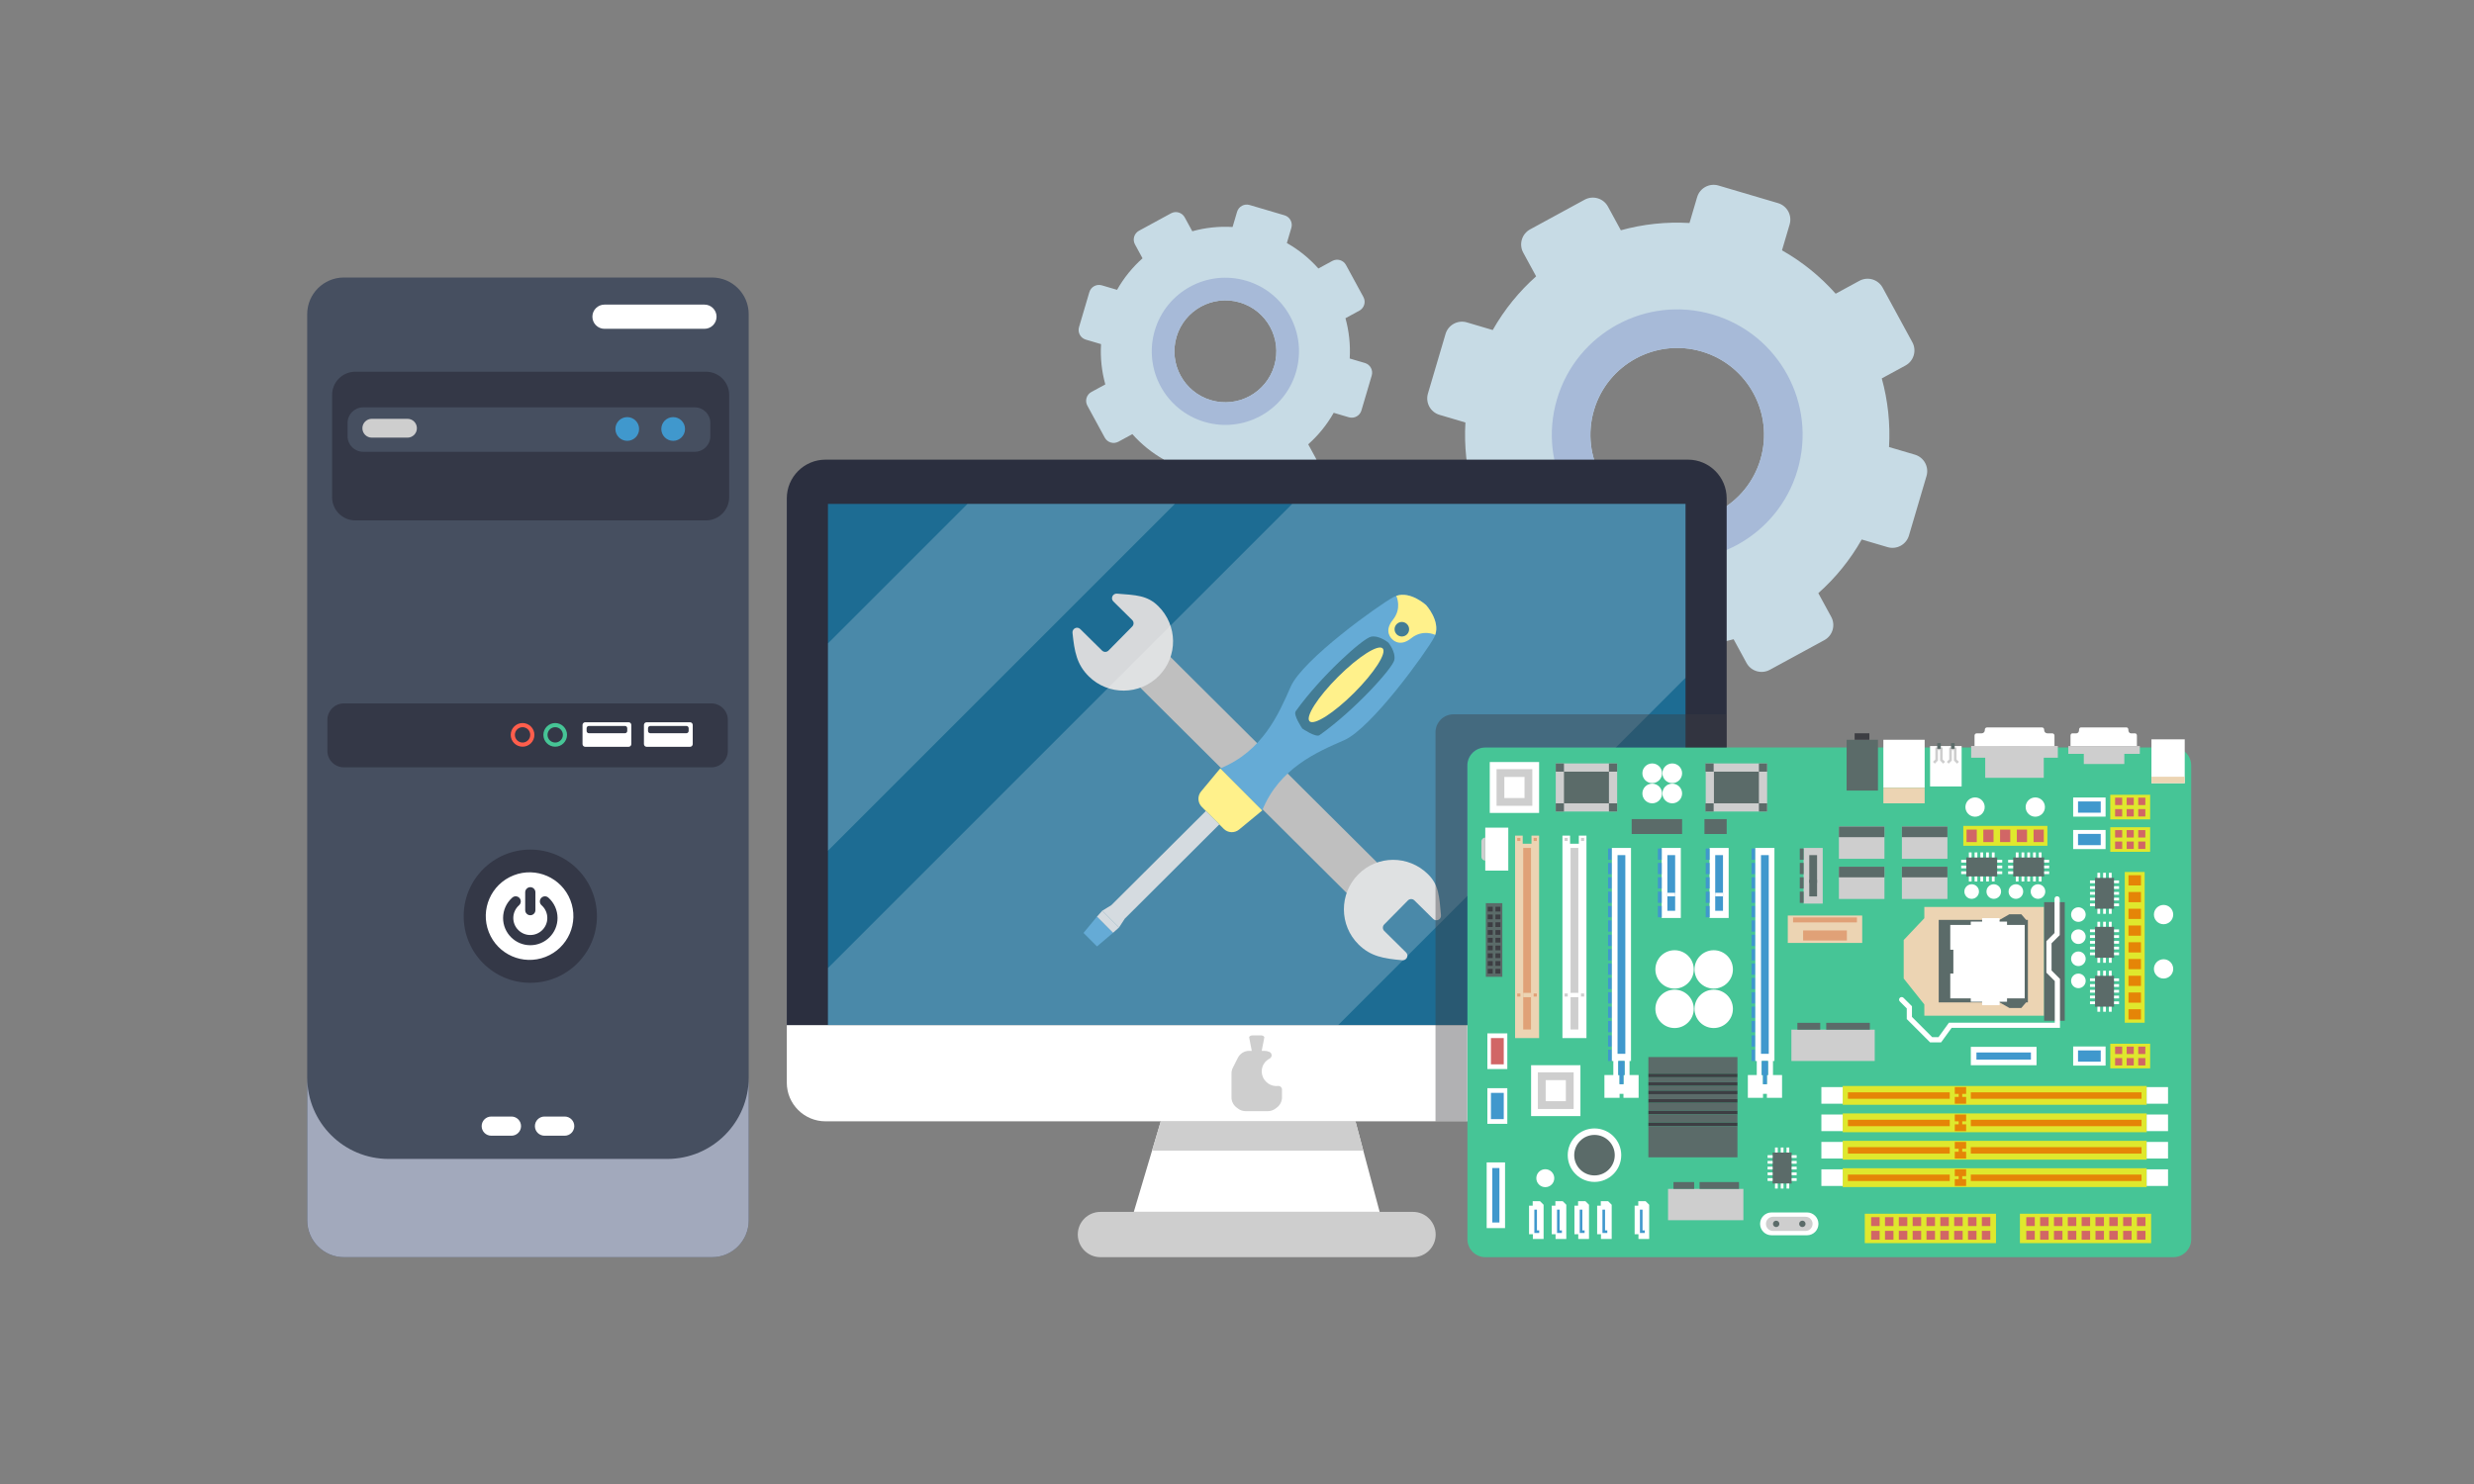 <svg xmlns="http://www.w3.org/2000/svg" height="300" width="500" id="svg878" xml:space="preserve" viewBox="0 0 500 300" y="0px" x="0px" version="1.1"><rect x="0" y="0" width="500" height="300" fill="#808080" stroke="none"/><defs id="defs882">
	
	
	
	
	
</defs>

<g transform="translate(2,-94)" id="XMLID_252_">
		<g id="XMLID_3_">
			<path d="m 357.341,135.06 -12.036,-3.555 c -1.84,-0.541 -3.77,0.509 -4.312,2.348 l -1.542,5.228 c -4.746,-0.277 -9.426,0.238 -13.874,1.469 l -2.607,-4.789 c -0.916,-1.683 -3.025,-2.307 -4.708,-1.392 l -11.023,5.999 c -1.682,0.914 -2.307,3.025 -1.39,4.708 l 2.606,4.79 c -3.452,3.066 -6.428,6.714 -8.772,10.852 l -5.228,-1.546 c -1.839,-0.544 -3.768,0.508 -4.311,2.345 l -3.556,12.038 c -0.544,1.84 0.507,3.768 2.347,4.31 l 5.228,1.543 c -0.279,4.746 0.241,9.423 1.471,13.875 l -4.791,2.605 c -1.684,0.916 -2.305,3.025 -1.389,4.709 l 5.997,11.024 c 0.918,1.682 3.025,2.303 4.708,1.389 l 4.788,-2.606 c 3.068,3.452 6.715,6.429 10.852,8.77 l -1.544,5.232 c -0.544,1.838 0.507,3.767 2.344,4.311 l 12.039,3.555 c 1.838,0.543 3.768,-0.508 4.31,-2.347 l 1.545,-5.229 c 4.743,0.28 9.423,-0.238 13.873,-1.469 l 2.604,4.788 c 0.915,1.683 3.024,2.307 4.708,1.391 l 11.025,-6 c 1.684,-0.916 2.305,-3.024 1.389,-4.707 l -2.607,-4.787 c 3.454,-3.068 6.429,-6.715 8.772,-10.85 l 5.228,1.544 c 1.841,0.544 3.769,-0.508 4.314,-2.344 l 3.552,-12.037 c 0.542,-1.839 -0.507,-3.768 -2.345,-4.314 l -5.23,-1.544 c 0.28,-4.744 -0.238,-9.425 -1.467,-13.872 l 4.789,-2.605 c 1.682,-0.915 2.307,-3.025 1.39,-4.707 l -5.997,-11.024 c -0.915,-1.683 -3.025,-2.307 -4.708,-1.391 l -4.791,2.605 c -3.066,-3.453 -6.714,-6.428 -10.849,-8.771 l 1.544,-5.229 c 0.542,-1.839 -0.508,-3.769 -2.346,-4.313 z m -15.403,30.003 c 9.294,2.744 14.6,12.501 11.857,21.793 -2.747,9.294 -12.5,14.6 -21.794,11.857 -9.292,-2.744 -14.601,-12.5 -11.856,-21.795 2.744,-9.292 12.501,-14.598 21.793,-11.855 z" style="fill:#c7dbe5" id="XMLID_1474_"></path>
			<path d="m 344.147,157.587 c -13.423,-3.966 -27.514,3.702 -31.478,17.126 -3.965,13.421 3.702,27.515 17.124,31.478 13.424,3.965 27.517,-3.704 31.48,-17.125 3.962,-13.425 -3.705,-27.517 -17.126,-31.479 z m -2.209,7.476 c 9.294,2.744 14.6,12.501 11.857,21.793 -2.747,9.294 -12.5,14.6 -21.794,11.857 -9.292,-2.744 -14.601,-12.5 -11.856,-21.795 2.744,-9.292 12.501,-14.598 21.793,-11.855 z" style="fill:#a7bad8" id="XMLID_1462_"></path>
		</g>
		<g id="XMLID_5_">
			<path d="m 257.612,137.527 -7.066,-2.087 c -1.08,-0.318 -2.213,0.299 -2.532,1.378 l -0.906,3.069 c -2.786,-0.163 -5.534,0.14 -8.145,0.863 l -1.531,-2.811 c -0.538,-0.988 -1.776,-1.355 -2.764,-0.817 l -6.472,3.522 c -0.988,0.537 -1.354,1.776 -0.816,2.764 l 1.53,2.812 c -2.027,1.8 -3.774,3.942 -5.15,6.371 l -3.069,-0.908 c -1.08,-0.319 -2.212,0.299 -2.531,1.377 l -2.087,7.068 c -0.32,1.08 0.298,2.212 1.378,2.53 l 3.07,0.906 c -0.164,2.786 0.141,5.532 0.864,8.146 l -2.813,1.529 c -0.988,0.538 -1.353,1.776 -0.816,2.764 l 3.521,6.472 c 0.539,0.988 1.776,1.352 2.764,0.815 l 2.811,-1.53 c 1.801,2.027 3.942,3.774 6.371,5.148 l -0.907,3.072 c -0.319,1.079 0.298,2.212 1.376,2.531 l 7.068,2.087 c 1.079,0.319 2.212,-0.298 2.53,-1.378 l 0.907,-3.07 c 2.785,0.164 5.532,-0.14 8.145,-0.862 l 1.529,2.811 c 0.537,0.988 1.775,1.354 2.764,0.817 l 6.473,-3.522 c 0.989,-0.538 1.353,-1.775 0.816,-2.764 l -1.531,-2.81 c 2.028,-1.801 3.774,-3.943 5.15,-6.37 l 3.069,0.906 c 1.081,0.319 2.212,-0.298 2.533,-1.376 l 2.085,-7.067 c 0.318,-1.08 -0.298,-2.212 -1.377,-2.533 l -3.07,-0.906 c 0.164,-2.785 -0.139,-5.533 -0.862,-8.144 l 2.811,-1.529 c 0.988,-0.537 1.354,-1.776 0.816,-2.763 l -3.521,-6.472 c -0.537,-0.988 -1.776,-1.355 -2.764,-0.816 l -2.813,1.529 c -1.8,-2.027 -3.942,-3.774 -6.37,-5.149 l 0.907,-3.07 c 0.32,-1.08 -0.296,-2.213 -1.375,-2.533 z m -9.043,17.615 c 5.456,1.611 8.571,7.339 6.961,12.795 -1.613,5.456 -7.339,8.572 -12.795,6.961 -5.455,-1.611 -8.572,-7.339 -6.961,-12.796 1.612,-5.455 7.34,-8.571 12.795,-6.96 z" style="fill:#c7dbe5" id="XMLID_441_"></path>
			<path d="m 249.866,150.753 c -7.881,-2.328 -16.154,2.173 -18.481,10.054 -2.328,7.88 2.173,16.154 10.053,18.48 7.881,2.328 16.155,-2.174 18.482,-10.054 2.327,-7.881 -2.174,-16.154 -10.054,-18.48 z m -1.297,4.389 c 5.456,1.611 8.571,7.339 6.961,12.795 -1.613,5.456 -7.339,8.572 -12.795,6.961 -5.455,-1.611 -8.572,-7.339 -6.961,-12.796 1.612,-5.455 7.34,-8.571 12.795,-6.96 z" style="fill:#a7bad8" id="XMLID_437_"></path>
		</g>
	</g><g transform="translate(2,-94)" id="XMLID_2974_">
		<path d="M 346.963,194.745 V 301.251 H 157.013 V 194.745 c 0,-4.319 3.505,-7.824 7.824,-7.824 h 174.301 c 4.319,-0.001 7.825,3.505 7.825,7.824 z" style="fill:#2b2f3f" id="XMLID_94_"></path>
		<rect height="105.388" width="173.317" style="fill:#1d6c93" y="195.866" x="165.33" id="XMLID_66_"></rect>
		<polygon points="227.144,338.992 232.595,320.682 271.941,320.682 276.833,338.992" style="fill:#ffffff" id="XMLID_67_"></polygon>
		<path d="m 346.963,301.251 v 11.607 c 0,4.319 -3.505,7.825 -7.824,7.825 H 164.837 c -4.319,0 -7.824,-3.505 -7.824,-7.825 v -11.607 z" style="fill:#ffffff" id="XMLID_92_"></path>
		<polygon points="230.829,326.613 273.526,326.613 271.941,320.682 232.595,320.682" style="fill:#cecece" id="XMLID_64_"></polygon>
		<path d="m 283.576,348.147 h -63.177 c -2.528,0 -4.578,-2.049 -4.578,-4.577 v 0 c 0,-2.528 2.049,-4.578 4.578,-4.578 h 63.177 c 2.528,0 4.577,2.049 4.577,4.578 v 0 c 10e-4,2.528 -2.049,4.577 -4.577,4.577 z" style="fill:#cecece" id="XMLID_65_"></path>
		<g id="XMLID_1443_">
			<g id="XMLID_2812_">
				<polygon points="225.341,229.926 231.457,223.727 279.915,271.944 273.799,278.143" style="fill:#afafaf" id="XMLID_2817_"></polygon>
				<path d="m 216.321,221.171 c -0.622,-0.614 -1.658,-0.103 -1.568,0.766 0.395,3.803 0.858,6.389 3.304,8.803 3.931,3.879 10.28,3.818 14.159,-0.113 3.879,-3.931 3.796,-10.222 -0.135,-14.1 -2.227,-2.198 -4.519,-2.217 -8.334,-2.518 -0.865,-0.068 -1.352,0.969 -0.734,1.578 l 3.807,3.756 c 0.363,0.358 0.367,0.943 0.009,1.306 l -4.795,4.859 c -0.358,0.363 -0.943,0.367 -1.306,0.009 z" style="fill:#d7d9db" id="XMLID_2815_"></path>
				<path d="m 282.164,286.542 c 0.622,0.614 0.125,1.656 -0.745,1.578 -3.808,-0.344 -6.401,-0.772 -8.847,-3.186 -3.931,-3.879 -3.956,-10.228 -0.077,-14.159 3.879,-3.931 10.169,-3.933 14.101,-0.054 2.228,2.198 2.277,4.489 2.629,8.299 0.08,0.864 -0.951,1.365 -1.568,0.755 l -3.807,-3.756 c -0.363,-0.358 -0.948,-0.354 -1.306,0.009 l -4.795,4.86 c -0.358,0.363 -0.354,0.948 0.009,1.306 z" style="fill:#d7d9db" id="XMLID_2814_"></path>
			</g>
			<g id="XMLID_1451_">
				<path d="m 269.646,243.641 c -5.486,2.389 -13.063,5.624 -16.549,14.194 l -8.48,-8.501 c 8.578,-3.466 11.832,-11.035 14.235,-16.514 2.398,-5.484 17.785,-16.51 20.8,-18.128 0.176,-0.093 0.357,-0.171 0.538,-0.231 2.884,-1.016 6.023,1.861 6.023,1.861 0,0 2.87,3.146 1.846,6.027 -0.06,0.181 -0.139,0.361 -0.232,0.537 -1.628,3.01 -12.691,18.37 -18.181,20.755 z" style="fill:#3e96cc" id="XMLID_2811_"></path>
				<path d="m 288.058,222.348 c -0.148,-0.074 -2.548,-1.18 -4.867,0.689 -2.394,1.925 -3.861,0.148 -3.861,0.148 0,0 -1.773,-1.471 0.158,-3.861 1.875,-2.315 0.775,-4.717 0.701,-4.866 2.884,-1.016 6.023,1.861 6.023,1.861 0,0 2.869,3.148 1.846,6.029 z" style="fill:#ffed6e" id="XMLID_2809_"></path>
				<path d="m 253.101,257.84 -4.681,3.865 c -0.918,0.758 -2.262,0.693 -3.102,-0.15 l -4.439,-4.45 c -0.841,-0.843 -0.902,-2.188 -0.141,-3.104 l 3.879,-4.667 z" style="fill:#ffed6e" id="XMLID_2799_"></path>
				<path d="m 264.678,242.615 c -0.761,0.537 -3.484,-1.339 -3.484,-1.339 0,0 -1.869,-2.728 -1.331,-3.487 5.051,-7.085 13.556,-14.726 15.22,-15.072 1.66,-0.341 3.512,1.2 3.512,1.2 0,0 1.541,1.86 1.196,3.519 -0.353,1.659 -8.011,10.15 -15.113,15.179 z" style="fill:#145b7a" id="XMLID_2790_"></path>
				<path d="m 271.67,234.069 c -4.079,4.069 -8.111,6.641 -9.006,5.744 -0.895,-0.897 1.687,-4.923 5.766,-8.992 4.079,-4.069 8.111,-6.641 9.006,-5.744 0.894,0.897 -1.687,4.923 -5.766,8.992 z" style="fill:#ffed6e" id="XMLID_2781_"></path>
				<polygon points="241.716,257.945 244.425,260.66 225.318,279.717 224.157,281.498 220.772,278.105 222.595,276.992" style="fill:#cbd2d8" id="XMLID_2400_"></polygon>
				<polygon points="219.679,279.329 220.772,278.105 224.157,281.498 222.93,282.588" style="fill:#cbd2d8" id="XMLID_2398_"></polygon>
				<polygon points="216.978,282.596 219.679,279.329 222.93,282.588 219.701,285.326" style="fill:#3e96cc" id="XMLID_2395_"></polygon>
				<path d="m 282.353,222.243 c -0.574,0.573 -1.503,0.571 -2.076,-0.003 -0.573,-0.574 -0.571,-1.503 0.003,-2.076 0.574,-0.573 1.503,-0.572 2.076,0.003 0.572,0.574 0.571,1.504 -0.003,2.076 z" style="fill:#145b7a" id="XMLID_2295_"></path>
			</g>
		</g>
		<polygon points="165.332,301.251 165.332,289.695 259.158,195.869 338.643,195.869 338.643,231.033 268.417,301.251" style="opacity:0.2;fill:#ffffff" id="XMLID_2360_"></polygon>
		<polygon points="165.332,265.979 165.332,224.064 193.527,195.869 235.442,195.869" style="opacity:0.2;fill:#ffffff" id="XMLID_442_"></polygon>
		<path d="m 256.257,313.535 c -0.136,0.014 -0.275,0.02 -0.417,0.014 -1.54,-0.051 -2.826,-1.368 -2.844,-2.909 -0.015,-1.153 0.639,-2.149 1.595,-2.64 0.561,-0.289 0.545,-1.082 -0.03,-1.342 -0.322,-0.145 -0.676,-0.224 -1.042,-0.224 h -0.524 l 0.52,-2.68 c 0.046,-0.241 -0.285,-0.451 -0.711,-0.451 h -0.815 -0.815 c -0.426,0 -0.758,0.21 -0.711,0.451 l 0.52,2.68 h -0.524 c -0.966,0 -1.85,0.544 -2.285,1.406 l -1.013,2.008 c -0.181,0.359 -0.275,0.753 -0.275,1.153 v 4.837 c 0,0.799 0.372,1.553 1.009,2.037 l 0.301,0.23 c 0.446,0.34 0.991,0.524 1.551,0.524 h 2.242 2.242 c 0.561,0 1.106,-0.184 1.552,-0.524 l 0.301,-0.23 c 0.636,-0.484 1.009,-1.238 1.009,-2.037 v -1.576 c -0.002,-0.446 -0.393,-0.775 -0.836,-0.727 z" style="fill:#cecece" id="XMLID_6_"></path>
	</g><g transform="translate(2,-94)" id="XMLID_2_">
		<path d="M 141.9,348.142 H 67.499 c -4.094,0 -7.413,-3.319 -7.413,-7.413 V 157.514 c 0,-4.094 3.319,-7.413 7.413,-7.413 H 141.9 c 4.094,0 7.413,3.319 7.413,7.413 v 183.215 c 0,4.094 -3.319,7.413 -7.413,7.413 z" style="fill:#464f60" id="XMLID_68_"></path>
		<path d="m 149.313,311.831 v 28.89 c 0,4.097 -3.313,7.426 -7.41,7.426 H 67.507 c -4.097,0 -7.41,-3.329 -7.41,-7.426 v -28.89 c 0,9.091 7.361,16.453 16.453,16.453 h 56.311 c 9.091,-10e-4 16.452,-7.362 16.452,-16.453 z" style="fill:#a2a9bc" id="XMLID_410_"></path>
		<path d="M 140.676,199.203 H 69.811 c -2.592,0 -4.692,-2.101 -4.692,-4.693 v -20.675 c 0,-2.592 2.101,-4.693 4.692,-4.693 h 70.865 c 2.592,0 4.692,2.101 4.692,4.693 v 20.675 c 0.001,2.592 -2.1,4.693 -4.692,4.693 z" style="fill:#343847" id="XMLID_69_"></path>
		<path d="M 138.426,185.329 H 71.381 c -1.731,0 -3.134,-1.403 -3.134,-3.135 v -2.708 c 0,-1.731 1.403,-3.134 3.134,-3.134 h 67.044 c 1.731,0 3.134,1.403 3.134,3.134 v 2.708 c 0.001,1.732 -1.402,3.135 -3.133,3.135 z" style="fill:#464f60" id="XMLID_70_"></path>
		<path d="m 80.352,182.473 h -7.209 c -1.052,0 -1.904,-0.853 -1.904,-1.904 v 0 c 0,-1.052 0.853,-1.904 1.904,-1.904 h 7.209 c 1.052,0 1.904,0.852 1.904,1.904 v 0 c 0.001,1.051 -0.852,1.904 -1.904,1.904 z" style="fill:#cecece" id="XMLID_71_"></path>
		<path d="m 127.164,180.721 c 0,1.324 -1.073,2.397 -2.397,2.397 -1.324,0 -2.397,-1.073 -2.397,-2.397 0,-1.324 1.073,-2.397 2.397,-2.397 1.323,0 2.397,1.074 2.397,2.397 z" style="fill:#4098cd" id="XMLID_97_"></path>
		<circle r="2.397" cy="180.721" cx="134.048" style="fill:#4098cd" id="XMLID_363_"></circle>
		<path d="m 140.37,160.472 h -20.199 c -1.352,0 -2.448,-1.096 -2.448,-2.448 v 0 c 0,-1.352 1.096,-2.448 2.448,-2.448 h 20.199 c 1.352,0 2.448,1.096 2.448,2.448 v 0 c 0,1.352 -1.096,2.448 -2.448,2.448 z" style="fill:#ffffff" id="XMLID_100_"></path>
		<path d="M 141.764,249.121 H 67.499 c -1.84,0 -3.333,-1.492 -3.333,-3.333 v -6.257 c 0,-1.84 1.492,-3.332 3.333,-3.332 h 74.265 c 1.841,0 3.333,1.492 3.333,3.332 v 6.257 c 0,1.841 -1.492,3.333 -3.333,3.333 z" style="fill:#343847" id="XMLID_365_"></path>
		<path d="m 137.451,244.973 h -8.758 c -0.305,0 -0.552,-0.247 -0.552,-0.552 v -3.861 c 0,-0.305 0.247,-0.552 0.552,-0.552 h 8.758 c 0.305,0 0.552,0.247 0.552,0.552 v 3.861 c -10e-4,0.305 -0.248,0.552 -0.552,0.552 z" style="fill:#ffffff" id="XMLID_366_"></path>
		<path d="m 136.721,242.227 h -7.298 c -0.253,0 -0.457,-0.205 -0.457,-0.457 v -0.557 c 0,-0.252 0.205,-0.457 0.457,-0.457 h 7.298 c 0.252,0 0.457,0.205 0.457,0.457 v 0.557 c 0,0.253 -0.205,0.457 -0.457,0.457 z" style="fill:#343847" id="XMLID_367_"></path>
		<path d="m 125.039,244.973 h -8.758 c -0.305,0 -0.552,-0.247 -0.552,-0.552 v -3.861 c 0,-0.305 0.247,-0.552 0.552,-0.552 h 8.758 c 0.305,0 0.552,0.247 0.552,0.552 v 3.861 c 0,0.305 -0.247,0.552 -0.552,0.552 z" style="fill:#ffffff" id="XMLID_370_"></path>
		<path d="m 124.309,242.227 h -7.298 c -0.253,0 -0.457,-0.205 -0.457,-0.457 v -0.557 c 0,-0.252 0.205,-0.457 0.457,-0.457 h 7.298 c 0.253,0 0.457,0.205 0.457,0.457 v 0.557 c 0,0.253 -0.204,0.457 -0.457,0.457 z" style="fill:#343847" id="XMLID_369_"></path>
		<g id="XMLID_368_">
			<path d="m 103.611,244.95 c -1.319,0 -2.392,-1.073 -2.392,-2.392 0,-1.318 1.073,-2.391 2.392,-2.391 1.319,0 2.392,1.073 2.392,2.391 0,1.32 -1.073,2.392 -2.392,2.392 z m 0,-3.945 c -0.856,0 -1.553,0.697 -1.553,1.553 0,0.857 0.697,1.554 1.553,1.554 0.856,0 1.553,-0.697 1.553,-1.554 0,-0.856 -0.697,-1.553 -1.553,-1.553 z" style="fill:#ff5e4c" id="XMLID_1685_"></path>
		</g>
		<g id="XMLID_372_">
			<path d="m 110.208,244.95 c -1.318,0 -2.391,-1.073 -2.391,-2.392 0,-1.318 1.073,-2.391 2.391,-2.391 1.319,0 2.392,1.073 2.392,2.391 0,1.32 -1.073,2.392 -2.392,2.392 z m 0,-3.945 c -0.856,0 -1.553,0.697 -1.553,1.553 0,0.857 0.697,1.554 1.553,1.554 0.856,0 1.553,-0.697 1.553,-1.554 0,-0.856 -0.697,-1.553 -1.553,-1.553 z" style="fill:#46c596" id="XMLID_1496_"></path>
		</g>
		<path d="m 101.364,323.591 h -4.081 c -1.07,0 -1.938,-0.868 -1.938,-1.938 v 0 c 0,-1.071 0.868,-1.938 1.938,-1.938 h 4.081 c 1.07,0 1.938,0.868 1.938,1.938 v 0 c 0,1.07 -0.868,1.938 -1.938,1.938 z" style="fill:#ffffff" id="XMLID_371_"></path>
		<path d="m 112.126,323.591 h -4.081 c -1.07,0 -1.938,-0.868 -1.938,-1.938 v 0 c 0,-1.071 0.868,-1.938 1.938,-1.938 h 4.081 c 1.07,0 1.938,0.868 1.938,1.938 v 0 c 0,1.07 -0.867,1.938 -1.938,1.938 z" style="fill:#ffffff" id="XMLID_374_"></path>
		<circle r="13.466" cy="279.215" cx="105.176" style="fill:#343847" id="XMLID_373_"></circle>
		
			<circle r="8.856" cy="279.215" cx="105.175" style="fill:#ffffff" transform="matrix(0.931,-0.364,0.364,0.931,-94.523,57.532)" id="XMLID_375_"></circle>
		<g id="XMLID_378_">
			<g id="XMLID_377_">
				<path d="m 105.175,285.081 c -3.033,0 -5.501,-2.468 -5.501,-5.501 0,-1.578 0.679,-3.081 1.863,-4.126 0.428,-0.377 1.078,-0.336 1.456,0.091 0.377,0.427 0.336,1.079 -0.091,1.456 -0.741,0.654 -1.165,1.594 -1.165,2.58 0,1.896 1.543,3.438 3.438,3.438 1.895,0 3.438,-1.542 3.438,-3.438 0,-0.985 -0.424,-1.924 -1.162,-2.578 -0.426,-0.377 -0.467,-1.029 -0.089,-1.456 0.377,-0.427 1.027,-0.468 1.457,-0.089 1.181,1.044 1.858,2.547 1.858,4.123 0,3.033 -2.468,5.5 -5.502,5.5 z" style="fill:#343847" id="XMLID_380_"></path>
			</g>
			<g id="XMLID_376_">
				<path d="m 105.176,279.022 v 0 c -0.57,0 -1.032,-0.462 -1.032,-1.031 v -3.61 c 0,-0.57 0.462,-1.031 1.032,-1.031 v 0 c 0.57,0 1.031,0.462 1.031,1.031 v 3.61 c 0,0.569 -0.462,1.031 -1.031,1.031 z" style="fill:#343847" id="XMLID_401_"></path>
			</g>
		</g>
	</g><g transform="translate(2,-94)" id="XMLID_381_">
		<g id="XMLID_382_">
			<path d="M 437.217,348.147 H 298.203 c -2.006,0 -3.632,-1.626 -3.632,-3.632 v -95.771 c 0,-2.006 1.626,-3.632 3.632,-3.632 h 139.015 c 2.006,0 3.632,1.626 3.632,3.632 v 95.771 c -0.001,2.006 -1.627,3.632 -3.633,3.632 z" style="fill:#46c596" id="XMLID_2973_"></path>
			<g id="XMLID_2946_">
				<rect height="3.801" width="61.43" style="fill:#dfe82d" y="330.168" x="370.419" id="XMLID_2970_"></rect>
				<g id="XMLID_2955_">
					<g id="g73">
						<g id="XMLID_223_">
							<rect id="rect66" height="1.376" width="2.294" style="fill:#e58507" y="330.389" x="393.065"></rect>
						</g>
						<g id="XMLID_222_">
							<rect id="rect69" height="1.376" width="2.294" style="fill:#e58507" y="332.372" x="393.065"></rect>
						</g>
						<rect height="1.04" width="0.721" style="fill:#e58507" y="331.577" x="393.851" id="XMLID_220_"></rect>
					</g>
				</g>
				<rect height="3.359" width="4.314" style="fill:#ffffff" y="330.389" x="366.104" id="XMLID_2952_"></rect>
				<rect height="3.359" width="4.314" style="fill:#ffffff" y="330.389" x="431.849" id="XMLID_2949_"></rect>
				<rect height="1.3" width="20.579" style="fill:#e58507" y="331.448" x="371.467" id="XMLID_2948_"></rect>
				<rect height="1.3" width="34.5" style="fill:#e58507" y="331.448" x="396.306" id="XMLID_2947_"></rect>
			</g>
			<g id="XMLID_702_">
				<rect height="3.801" width="61.43" style="fill:#dfe82d" y="324.626" x="370.419" id="XMLID_959_"></rect>
				<g id="XMLID_941_">
					<g id="g89">
						<g id="XMLID_211_">
							<rect id="rect82" height="1.376" width="2.294" style="fill:#e58507" y="324.847" x="393.065"></rect>
						</g>
						<g id="XMLID_210_">
							<rect id="rect85" height="1.376" width="2.294" style="fill:#e58507" y="326.83" x="393.065"></rect>
						</g>
						<rect height="1.04" width="0.721" style="fill:#e58507" y="326.035" x="393.851" id="XMLID_209_"></rect>
					</g>
				</g>
				<rect height="3.359" width="4.314" style="fill:#ffffff" y="324.847" x="366.104" id="XMLID_936_"></rect>
				<rect height="3.359" width="4.314" style="fill:#ffffff" y="324.847" x="431.849" id="XMLID_713_"></rect>
				<rect height="1.3" width="20.579" style="fill:#e58507" y="325.906" x="371.467" id="XMLID_708_"></rect>
				<rect height="1.3" width="34.5" style="fill:#e58507" y="325.906" x="396.306" id="XMLID_706_"></rect>
			</g>
			<g id="XMLID_962_">
				<rect height="3.801" width="61.43" style="fill:#dfe82d" y="319.084" x="370.419" id="XMLID_1014_"></rect>
				<g id="XMLID_971_">
					<g id="g105">
						<g id="XMLID_208_">
							<rect id="rect98" height="1.376" width="2.294" style="fill:#e58507" y="319.305" x="393.065"></rect>
						</g>
						<g id="XMLID_205_">
							<rect id="rect101" height="1.376" width="2.294" style="fill:#e58507" y="321.288" x="393.065"></rect>
						</g>
						<rect height="1.04" width="0.721" style="fill:#e58507" y="320.493" x="393.851" id="XMLID_204_"></rect>
					</g>
				</g>
				<rect height="3.359" width="4.314" style="fill:#ffffff" y="319.305" x="366.104" id="XMLID_968_"></rect>
				<rect height="3.359" width="4.314" style="fill:#ffffff" y="319.305" x="431.849" id="XMLID_965_"></rect>
				<rect height="1.3" width="20.579" style="fill:#e58507" y="320.364" x="371.467" id="XMLID_964_"></rect>
				<rect height="1.3" width="34.5" style="fill:#e58507" y="320.364" x="396.306" id="XMLID_963_"></rect>
			</g>
			<g id="XMLID_1030_">
				<rect height="3.801" width="61.43" style="fill:#dfe82d" y="313.542" x="370.419" id="XMLID_1054_"></rect>
				<g id="XMLID_1039_">
					<g id="g121">
						<g id="XMLID_203_">
							<rect id="rect114" height="1.376" width="2.294" style="fill:#e58507" y="313.763" x="393.065"></rect>
						</g>
						<g id="XMLID_202_">
							<rect id="rect117" height="1.376" width="2.294" style="fill:#e58507" y="315.746" x="393.065"></rect>
						</g>
						<rect height="1.04" width="0.721" style="fill:#e58507" y="314.951" x="393.851" id="XMLID_195_"></rect>
					</g>
				</g>
				<rect height="3.359" width="4.314" style="fill:#ffffff" y="313.763" x="366.104" id="XMLID_1036_"></rect>
				<rect height="3.359" width="4.314" style="fill:#ffffff" y="313.763" x="431.849" id="XMLID_1033_"></rect>
				<rect height="1.3" width="20.579" style="fill:#e58507" y="314.822" x="371.467" id="XMLID_1032_"></rect>
				<rect height="1.3" width="34.5" style="fill:#e58507" y="314.822" x="396.306" id="XMLID_1031_"></rect>
			</g>
			<g id="XMLID_2924_">
				<rect height="5.942" width="26.521" style="fill:#dfe82d" y="339.365" x="374.875" id="XMLID_2943_"></rect>
				<rect height="1.792" width="1.714" style="fill:#d16666" y="340.059" x="376.164" id="XMLID_2942_"></rect>
				<rect height="1.792" width="1.714" style="fill:#d16666" y="342.822" x="376.164" id="XMLID_2941_"></rect>
				<rect height="1.792" width="1.714" style="fill:#d16666" y="340.059" x="378.96" id="XMLID_2940_"></rect>
				<rect height="1.792" width="1.714" style="fill:#d16666" y="342.822" x="378.96" id="XMLID_2939_"></rect>
				<rect height="1.792" width="1.714" style="fill:#d16666" y="340.059" x="381.757" id="XMLID_2938_"></rect>
				<rect height="1.792" width="1.714" style="fill:#d16666" y="342.822" x="381.757" id="XMLID_2937_"></rect>
				<rect height="1.792" width="1.714" style="fill:#d16666" y="340.059" x="384.553" id="XMLID_2936_"></rect>
				<rect height="1.792" width="1.714" style="fill:#d16666" y="342.822" x="384.553" id="XMLID_2935_"></rect>
				<rect height="1.792" width="1.714" style="fill:#d16666" y="340.059" x="387.349" id="XMLID_2934_"></rect>
				<rect height="1.792" width="1.714" style="fill:#d16666" y="342.822" x="387.349" id="XMLID_2933_"></rect>
				<rect height="1.792" width="1.714" style="fill:#d16666" y="340.059" x="390.145" id="XMLID_2932_"></rect>
				<rect height="1.792" width="1.714" style="fill:#d16666" y="342.822" x="390.145" id="XMLID_2931_"></rect>
				<rect height="1.792" width="1.714" style="fill:#d16666" y="340.059" x="392.942" id="XMLID_2930_"></rect>
				<rect height="1.792" width="1.714" style="fill:#d16666" y="342.822" x="392.942" id="XMLID_2929_"></rect>
				<rect height="1.792" width="1.714" style="fill:#d16666" y="340.059" x="395.738" id="XMLID_2928_"></rect>
				<rect height="1.792" width="1.714" style="fill:#d16666" y="342.822" x="395.738" id="XMLID_2927_"></rect>
				<rect height="1.792" width="1.714" style="fill:#d16666" y="340.059" x="398.534" id="XMLID_2926_"></rect>
				<rect height="1.792" width="1.714" style="fill:#d16666" y="342.822" x="398.534" id="XMLID_2925_"></rect>
			</g>
			<g id="XMLID_9_">
				<rect height="5.942" width="26.521" style="fill:#dfe82d" y="339.365" x="406.229" id="XMLID_930_"></rect>
				<rect height="1.792" width="1.714" style="fill:#d16666" y="340.059" x="407.518" id="XMLID_895_"></rect>
				<rect height="1.792" width="1.714" style="fill:#d16666" y="342.822" x="407.518" id="XMLID_826_"></rect>
				<rect height="1.792" width="1.714" style="fill:#d16666" y="340.059" x="410.314" id="XMLID_786_"></rect>
				<rect height="1.792" width="1.714" style="fill:#d16666" y="342.822" x="410.314" id="XMLID_770_"></rect>
				<rect height="1.792" width="1.714" style="fill:#d16666" y="340.059" x="413.11" id="XMLID_769_"></rect>
				<rect height="1.792" width="1.714" style="fill:#d16666" y="342.822" x="413.11" id="XMLID_725_"></rect>
				<rect height="1.792" width="1.714" style="fill:#d16666" y="340.059" x="415.906" id="XMLID_717_"></rect>
				<rect height="1.792" width="1.714" style="fill:#d16666" y="342.822" x="415.906" id="XMLID_714_"></rect>
				<rect height="1.792" width="1.714" style="fill:#d16666" y="340.059" x="418.703" id="XMLID_694_"></rect>
				<rect height="1.792" width="1.714" style="fill:#d16666" y="342.822" x="418.703" id="XMLID_686_"></rect>
				<rect height="1.792" width="1.714" style="fill:#d16666" y="340.059" x="421.499" id="XMLID_685_"></rect>
				<rect height="1.792" width="1.714" style="fill:#d16666" y="342.822" x="421.499" id="XMLID_682_"></rect>
				<rect height="1.792" width="1.714" style="fill:#d16666" y="340.059" x="424.295" id="XMLID_435_"></rect>
				<rect height="1.792" width="1.714" style="fill:#d16666" y="342.822" x="424.295" id="XMLID_434_"></rect>
				<rect height="1.792" width="1.714" style="fill:#d16666" y="340.059" x="427.091" id="XMLID_11_"></rect>
				<rect height="1.792" width="1.714" style="fill:#d16666" y="342.822" x="427.091" id="XMLID_10_"></rect>
				<rect height="1.792" width="1.714" style="fill:#d16666" y="340.059" x="429.888" id="XMLID_12_"></rect>
				<rect height="1.792" width="1.714" style="fill:#d16666" y="342.822" x="429.888" id="XMLID_13_"></rect>
			</g>
			<g id="XMLID_2882_">
				
					<rect height="3.334" width="14.882" style="fill:#5b6b69" transform="rotate(90,299.959,284.023)" y="282.356" x="292.517" id="XMLID_2901_"></rect>
				
					<rect height="1.005" width="0.962" style="fill:#3d3e43" transform="rotate(90,300.734,277.786)" y="277.284" x="300.253" id="XMLID_2900_"></rect>
				
					<rect height="1.005" width="0.962" style="fill:#3d3e43" transform="rotate(90,299.183,277.786)" y="277.284" x="298.702" id="XMLID_2899_"></rect>
				
					<rect height="1.005" width="0.962" style="fill:#3d3e43" transform="rotate(90,300.734,279.356)" y="278.853" x="300.253" id="XMLID_2898_"></rect>
				
					<rect height="1.005" width="0.962" style="fill:#3d3e43" transform="rotate(90,299.183,279.356)" y="278.853" x="298.702" id="XMLID_2897_"></rect>
				
					<rect height="1.005" width="0.962" style="fill:#3d3e43" transform="rotate(90,300.734,280.925)" y="280.422" x="300.253" id="XMLID_2896_"></rect>
				
					<rect height="1.005" width="0.962" style="fill:#3d3e43" transform="rotate(90,299.183,280.925)" y="280.422" x="298.702" id="XMLID_2895_"></rect>
				
					<rect height="1.005" width="0.962" style="fill:#3d3e43" transform="rotate(90,300.734,282.494)" y="281.991" x="300.253" id="XMLID_2894_"></rect>
				
					<rect height="1.005" width="0.962" style="fill:#3d3e43" transform="rotate(90,299.183,282.494)" y="281.991" x="298.702" id="XMLID_2893_"></rect>
				
					<rect height="1.005" width="0.962" style="fill:#3d3e43" transform="rotate(90,300.734,284.063)" y="283.56" x="300.253" id="XMLID_2892_"></rect>
				
					<rect height="1.005" width="0.962" style="fill:#3d3e43" transform="rotate(90,299.183,284.063)" y="283.56" x="298.702" id="XMLID_2891_"></rect>
				
					<rect height="1.005" width="0.962" style="fill:#3d3e43" transform="rotate(90,300.734,285.632)" y="285.129" x="300.253" id="XMLID_2890_"></rect>
				
					<rect height="1.005" width="0.962" style="fill:#3d3e43" transform="rotate(90,299.183,285.632)" y="285.129" x="298.702" id="XMLID_2889_"></rect>
				
					<rect height="1.005" width="0.962" style="fill:#3d3e43" transform="rotate(90,300.734,287.201)" y="286.699" x="300.253" id="XMLID_2888_"></rect>
				
					<rect height="1.005" width="0.962" style="fill:#3d3e43" transform="rotate(90,299.183,287.201)" y="286.699" x="298.702" id="XMLID_2887_"></rect>
				
					<rect height="1.005" width="0.962" style="fill:#3d3e43" transform="rotate(90,300.734,288.77)" y="288.268" x="300.253" id="XMLID_2886_"></rect>
				
					<rect height="1.005" width="0.962" style="fill:#3d3e43" transform="rotate(90,299.183,288.77)" y="288.268" x="298.702" id="XMLID_2885_"></rect>
				
					<rect height="1.005" width="0.962" style="fill:#3d3e43" transform="rotate(90,300.734,290.34)" y="289.837" x="300.253" id="XMLID_2884_"></rect>
				
					<rect height="1.005" width="0.962" style="fill:#3d3e43" transform="rotate(90,299.183,290.34)" y="289.837" x="298.702" id="XMLID_2883_"></rect>
			</g>
			<path d="m 437.212,278.888 c 0,1.077 -0.873,1.95 -1.95,1.95 -1.077,0 -1.95,-0.873 -1.95,-1.95 0,-1.077 0.873,-1.95 1.95,-1.95 1.077,0.001 1.95,0.873 1.95,1.95 z" style="fill:#ffffff" id="XMLID_2879_"></path>
			<circle r="1.95" cy="257.155" cx="397.163" style="fill:#ffffff" id="XMLID_2876_"></circle>
			<circle r="1.95" cy="257.155" cx="409.337" style="fill:#ffffff" id="XMLID_2873_"></circle>
			<path d="m 419.522,278.888 c 0,0.814 -0.66,1.475 -1.475,1.475 -0.814,0 -1.474,-0.66 -1.474,-1.475 0,-0.815 0.66,-1.475 1.474,-1.475 0.815,10e-4 1.475,0.661 1.475,1.475 z" style="fill:#ffffff" id="XMLID_2870_"></path>
			<path d="m 419.522,283.356 c 0,0.814 -0.66,1.475 -1.475,1.475 -0.814,0 -1.474,-0.66 -1.474,-1.475 0,-0.814 0.66,-1.475 1.474,-1.475 0.815,0 1.475,0.66 1.475,1.475 z" style="fill:#ffffff" id="XMLID_2867_"></path>
			<path d="m 419.522,287.823 c 0,0.814 -0.66,1.475 -1.475,1.475 -0.814,0 -1.474,-0.66 -1.474,-1.475 0,-0.814 0.66,-1.475 1.474,-1.475 0.815,10e-4 1.475,0.661 1.475,1.475 z" style="fill:#ffffff" id="XMLID_2864_"></path>
			<path d="m 419.522,292.291 c 0,0.814 -0.66,1.475 -1.475,1.475 -0.814,0 -1.474,-0.66 -1.474,-1.475 0,-0.814 0.66,-1.475 1.474,-1.475 0.815,0 1.475,0.66 1.475,1.475 z" style="fill:#ffffff" id="XMLID_2861_"></path>
			<path d="m 437.212,289.866 c 0,1.077 -0.873,1.95 -1.95,1.95 -1.077,0 -1.95,-0.873 -1.95,-1.95 0,-1.077 0.873,-1.95 1.95,-1.95 1.077,0 1.95,0.873 1.95,1.95 z" style="fill:#ffffff" id="XMLID_2858_"></path>
			<g id="XMLID_2845_">
				<rect height="30.475" width="4.02" style="fill:#dfe82d" y="270.276" x="427.42" id="XMLID_2855_"></rect>
				<rect height="2.064" width="2.523" style="fill:#e58507" y="270.936" x="428.168" id="XMLID_2854_"></rect>
				<rect height="2.065" width="2.523" style="fill:#e58507" y="274.323" x="428.168" id="XMLID_2853_"></rect>
				<rect height="2.064" width="2.523" style="fill:#e58507" y="277.709" x="428.168" id="XMLID_2852_"></rect>
				<rect height="2.064" width="2.523" style="fill:#e58507" y="281.095" x="428.168" id="XMLID_2851_"></rect>
				<rect height="2.065" width="2.523" style="fill:#e58507" y="284.481" x="428.168" id="XMLID_2850_"></rect>
				<rect height="2.064" width="2.523" style="fill:#e58507" y="287.867" x="428.168" id="XMLID_2849_"></rect>
				<rect height="2.064" width="2.523" style="fill:#e58507" y="291.253" x="428.168" id="XMLID_2848_"></rect>
				<rect height="2.064" width="2.523" style="fill:#e58507" y="294.639" x="428.168" id="XMLID_2847_"></rect>
				<rect height="2.064" width="2.523" style="fill:#e58507" y="298.025" x="428.168" id="XMLID_2846_"></rect>
			</g>
			<g id="XMLID_2826_">
				
					<rect height="16.996" width="4.02" style="fill:#dfe82d" transform="rotate(-90,403.283,262.97)" y="254.472" x="401.273" id="XMLID_2842_"></rect>
				
					<rect height="2.064" width="2.523" style="fill:#d16666" transform="rotate(-90,396.478,262.97)" y="261.937" x="395.216" id="XMLID_2839_"></rect>
				
					<rect height="2.064" width="2.523" style="fill:#d16666" transform="rotate(-90,399.864,262.97)" y="261.938" x="398.602" id="XMLID_2836_"></rect>
				
					<rect height="2.064" width="2.523" style="fill:#d16666" transform="rotate(-90,403.25,262.97)" y="261.938" x="401.989" id="XMLID_2833_"></rect>
				
					<rect height="2.064" width="2.523" style="fill:#d16666" transform="rotate(-90,406.636,262.97)" y="261.937" x="405.375" id="XMLID_2830_"></rect>
				
					<rect height="2.064" width="2.523" style="fill:#d16666" transform="rotate(-90,410.022,262.97)" y="261.938" x="408.761" id="XMLID_2827_"></rect>
			</g>
			<g id="XMLID_2732_">
				<rect height="6.253" width="3.845" style="fill:#5b6b69" y="291.264" x="421.407" id="XMLID_2825_"></rect>
				<g id="XMLID_2797_">
					<g id="g231">
						<g id="XMLID_270_">
							<rect id="rect216" height="0.557" width="1.016" style="fill:#ffffff" y="291.785" x="425.251"></rect>
						</g>
						<g id="XMLID_269_">
							<rect id="rect219" height="0.557" width="1.016" style="fill:#ffffff" y="292.949" x="425.251"></rect>
						</g>
						<g id="XMLID_268_">
							<rect id="rect222" height="0.557" width="1.016" style="fill:#ffffff" y="295.275" x="425.251"></rect>
						</g>
						<g id="XMLID_267_">
							<rect id="rect225" height="0.557" width="1.016" style="fill:#ffffff" y="294.112" x="425.251"></rect>
						</g>
						<g id="XMLID_251_">
							<rect id="rect228" height="0.557" width="1.016" style="fill:#ffffff" y="296.439" x="425.251"></rect>
						</g>
					</g>
				</g>
				<g id="XMLID_2769_">
					<g id="g249">
						<g id="XMLID_310_">
							<rect id="rect234" height="0.557" width="1.016" style="fill:#ffffff" y="291.785" x="420.391"></rect>
						</g>
						<g id="XMLID_286_">
							<rect id="rect237" height="0.557" width="1.016" style="fill:#ffffff" y="292.949" x="420.391"></rect>
						</g>
						<g id="XMLID_253_">
							<rect id="rect240" height="0.557" width="1.016" style="fill:#ffffff" y="295.275" x="420.391"></rect>
						</g>
						<g id="XMLID_249_">
							<rect id="rect243" height="0.557" width="1.016" style="fill:#ffffff" y="294.112" x="420.391"></rect>
						</g>
						<g id="XMLID_247_">
							<rect id="rect246" height="0.557" width="1.016" style="fill:#ffffff" y="296.439" x="420.391"></rect>
						</g>
					</g>
				</g>
				<g id="XMLID_2751_">
					<g id="g261">
						<g id="XMLID_183_">
							<rect id="rect252" height="1.016" width="0.557" style="fill:#ffffff" y="290.237" x="424.214"></rect>
						</g>
						<g id="XMLID_179_">
							<rect id="rect255" height="1.016" width="0.557" style="fill:#ffffff" y="290.237" x="421.887"></rect>
						</g>
						<g id="XMLID_178_">
							<rect id="rect258" height="1.016" width="0.557" style="fill:#ffffff" y="290.237" x="423.05"></rect>
						</g>
					</g>
				</g>
				<g id="XMLID_2733_">
					<g id="g273">
						<g id="XMLID_177_">
							<rect id="rect264" height="1.016" width="0.557" style="fill:#ffffff" y="297.517" x="424.214"></rect>
						</g>
						<g id="XMLID_176_">
							<rect id="rect267" height="1.016" width="0.557" style="fill:#ffffff" y="297.517" x="421.887"></rect>
						</g>
						<g id="XMLID_172_">
							<rect id="rect270" height="1.016" width="0.557" style="fill:#ffffff" y="297.517" x="423.05"></rect>
						</g>
					</g>
				</g>
			</g>
			<g id="XMLID_2638_">
				<rect height="6.253" width="3.845" style="fill:#5b6b69" y="327.003" x="356.25" id="XMLID_2731_"></rect>
				<g id="XMLID_2703_">
					<g id="g293">
						<g id="XMLID_332_">
							<rect id="rect278" height="0.557" width="1.016" style="fill:#ffffff" y="327.525" x="360.095"></rect>
						</g>
						<g id="XMLID_331_">
							<rect id="rect281" height="0.557" width="1.016" style="fill:#ffffff" y="328.688" x="360.095"></rect>
						</g>
						<g id="XMLID_329_">
							<rect id="rect284" height="0.557" width="1.016" style="fill:#ffffff" y="331.015" x="360.095"></rect>
						</g>
						<g id="XMLID_328_">
							<rect id="rect287" height="0.557" width="1.016" style="fill:#ffffff" y="329.851" x="360.095"></rect>
						</g>
						<g id="XMLID_327_">
							<rect id="rect290" height="0.557" width="1.016" style="fill:#ffffff" y="332.178" x="360.095"></rect>
						</g>
					</g>
				</g>
				<g id="XMLID_2675_">
					<g id="g311">
						<g id="XMLID_343_">
							<rect id="rect296" height="0.557" width="1.016" style="fill:#ffffff" y="327.525" x="355.234"></rect>
						</g>
						<g id="XMLID_342_">
							<rect id="rect299" height="0.557" width="1.016" style="fill:#ffffff" y="328.688" x="355.234"></rect>
						</g>
						<g id="XMLID_341_">
							<rect id="rect302" height="0.557" width="1.016" style="fill:#ffffff" y="331.015" x="355.234"></rect>
						</g>
						<g id="XMLID_340_">
							<rect id="rect305" height="0.557" width="1.016" style="fill:#ffffff" y="329.851" x="355.234"></rect>
						</g>
						<g id="XMLID_338_">
							<rect id="rect308" height="0.557" width="1.016" style="fill:#ffffff" y="332.178" x="355.234"></rect>
						</g>
					</g>
				</g>
				<g id="XMLID_2657_">
					<g id="g323">
						<g id="XMLID_231_">
							<rect id="rect314" height="1.016" width="0.557" style="fill:#ffffff" y="325.977" x="359.057"></rect>
						</g>
						<g id="XMLID_229_">
							<rect id="rect317" height="1.016" width="0.557" style="fill:#ffffff" y="325.977" x="356.73"></rect>
						</g>
						<g id="XMLID_228_">
							<rect id="rect320" height="1.016" width="0.557" style="fill:#ffffff" y="325.977" x="357.894"></rect>
						</g>
					</g>
				</g>
				<g id="XMLID_2639_">
					<g id="g335">
						<g id="XMLID_239_">
							<rect id="rect326" height="1.016" width="0.557" style="fill:#ffffff" y="333.257" x="359.057"></rect>
						</g>
						<g id="XMLID_237_">
							<rect id="rect329" height="1.016" width="0.557" style="fill:#ffffff" y="333.257" x="356.73"></rect>
						</g>
						<g id="XMLID_235_">
							<rect id="rect332" height="1.016" width="0.557" style="fill:#ffffff" y="333.257" x="357.894"></rect>
						</g>
					</g>
				</g>
			</g>
			<circle r="1.475" cy="274.233" cx="396.478" style="fill:#ffffff" id="XMLID_2635_"></circle>
			<circle r="1.475" cy="274.233" cx="400.945" style="fill:#ffffff" id="XMLID_2632_"></circle>
			<path d="m 405.413,272.758 c 0.814,0 1.474,0.66 1.474,1.475 0,0.814 -0.66,1.475 -1.474,1.475 -0.814,0 -1.475,-0.66 -1.475,-1.475 0,-0.815 0.66,-1.475 1.475,-1.475 z" style="fill:#ffffff" id="XMLID_2629_"></path>
			<path d="m 409.88,272.758 c 0.814,0 1.475,0.66 1.475,1.475 0,0.814 -0.66,1.475 -1.475,1.475 -0.814,0 -1.474,-0.66 -1.474,-1.475 0,-0.815 0.66,-1.475 1.474,-1.475 z" style="fill:#ffffff" id="XMLID_2626_"></path>
			<polygon points="411.122,299.327 386.91,299.327 386.91,297.056 382.742,291.813 382.742,284.033 386.91,279.624 386.91,277.348 411.122,277.348" style="fill:#ecd4b3" id="XMLID_2625_"></polygon>
			<rect height="23.97" width="4.168" style="fill:#5b6b69" y="276.379" x="411.122" id="XMLID_2624_"></rect>
			<g id="XMLID_2619_">
				<g id="g346">
					<path d="m 390.304,304.718 h -2.233 l -4.709,-4.709 v -2.152 l -1.402,-1.402 c -0.205,-0.205 -0.205,-0.537 0,-0.741 0.205,-0.205 0.537,-0.205 0.741,0 l 1.709,1.709 v 2.152 l 4.095,4.095 h 1.263 l 2.119,-2.927 h 21.388 v -8.419 l -1.7,-1.7 v -6.363 l 1.649,-1.649 v -6.905 c 0,-0.29 0.235,-0.524 0.524,-0.524 0.289,0 0.524,0.235 0.524,0.524 v 7.339 l -1.649,1.649 v 5.494 l 1.7,1.7 v 9.902 h -21.901 z" style="fill:#ffffff" id="XMLID_143_"></path>
				</g>
			</g>
			<g id="XMLID_2615_">
				<polygon points="307.76,336.82 309.235,336.82 309.964,337.549 309.964,344.471 307.793,344.471 307.796,343.504 307.023,343.505 307.023,337.738 307.76,337.738" style="fill:#ffffff" id="XMLID_2618_"></polygon>
				<g id="XMLID_2616_">
					<polygon points="308.618,338.535 308.618,342.729 309.076,342.729 309.076,343.254 308.093,343.254 308.093,338.535" style="fill:#4098cd" id="XMLID_2617_"></polygon>
				</g>
			</g>
			<g id="XMLID_2612_">
				<path d="m 325.656,327.525 c 0,2.986 -2.421,5.407 -5.407,5.407 -2.986,0 -5.407,-2.421 -5.407,-5.407 0,-2.986 2.421,-5.407 5.407,-5.407 2.986,0 5.407,2.421 5.407,5.407 z" style="fill:#ffffff" id="XMLID_2614_"></path>
				<path d="m 324.345,327.525 c 0,2.262 -1.834,4.096 -4.096,4.096 -2.262,0 -4.096,-1.834 -4.096,-4.096 0,-2.262 1.834,-4.096 4.096,-4.096 2.262,0 4.096,1.834 4.096,4.096 z" style="fill:#5b6b69" id="XMLID_2613_"></path>
			</g>
			<circle r="1.813" cy="332.178" cx="310.307" style="fill:#ffffff" id="XMLID_2611_"></circle>
			<g id="XMLID_2608_">
				<rect height="7.209" width="4.031" style="fill:#ffffff" y="313.981" x="298.601" id="XMLID_2610_"></rect>
				<rect height="5.308" width="2.589" style="fill:#4098cd" y="314.931" x="299.322" id="XMLID_2609_"></rect>
			</g>
			<g id="XMLID_2605_">
				<rect height="7.209" width="4.031" style="fill:#ffffff" y="302.905" x="298.601" id="XMLID_2607_"></rect>
				<rect height="5.308" width="2.589" style="fill:#d16666" y="303.855" x="299.322" id="XMLID_2606_"></rect>
			</g>
			<g id="XMLID_2602_">
				<rect height="13.282" width="3.714" style="fill:#ffffff" y="328.988" x="298.459" id="XMLID_2604_"></rect>
				<rect height="11.01" width="1.442" style="fill:#4098cd" y="330.125" x="299.595" id="XMLID_2603_"></rect>
			</g>
			<g id="XMLID_2599_">
				
					<rect height="13.282" width="3.714" style="fill:#ffffff" transform="rotate(90,402.947,307.485)" y="300.844" x="401.09" id="XMLID_2601_"></rect>
				
					<rect height="11.01" width="1.442" style="fill:#4098cd" transform="rotate(90,402.947,307.485)" y="301.98" x="402.226" id="XMLID_2600_"></rect>
			</g>
			<path d="m 363.205,343.718 h -7.182 c -1.274,0 -2.307,-1.033 -2.307,-2.307 v 0 c 0,-1.274 1.033,-2.307 2.307,-2.307 h 7.182 c 1.274,0 2.307,1.033 2.307,2.307 v 0 c 0,1.274 -1.033,2.307 -2.307,2.307 z" style="fill:#ffffff" id="XMLID_2598_"></path>
			<path d="m 362.893,342.844 h -6.557 c -0.792,0 -1.434,-0.642 -1.434,-1.434 v 0 c 0,-0.792 0.642,-1.433 1.434,-1.433 h 6.557 c 0.792,0 1.434,0.642 1.434,1.433 v 0 c -10e-4,0.792 -0.643,1.434 -1.434,1.434 z" style="fill:#cecece" id="XMLID_2597_"></path>
			<path d="m 357.615,341.41 c 0,0.357 -0.29,0.647 -0.647,0.647 -0.358,0 -0.647,-0.29 -0.647,-0.647 0,-0.357 0.29,-0.647 0.647,-0.647 0.357,0 0.647,0.29 0.647,0.647 z" style="fill:#5b6b69" id="XMLID_2596_"></path>
			<path d="m 362.907,341.41 c 0,0.357 -0.29,0.647 -0.647,0.647 -0.357,0 -0.647,-0.29 -0.647,-0.647 0,-0.357 0.29,-0.647 0.647,-0.647 0.357,0 0.647,0.29 0.647,0.647 z" style="fill:#5b6b69" id="XMLID_2595_"></path>
			<rect height="5.538" width="15.041" style="fill:#ecd4b3" y="279.082" x="359.314" id="XMLID_2594_"></rect>
			<rect height="2.032" width="8.847" style="fill:#e0a177" y="282.097" x="362.411" id="XMLID_2593_"></rect>
			<rect height="1.005" width="12.911" style="fill:#e0a177" y="279.465" x="360.379" id="XMLID_2592_"></rect>
			<polygon points="407.48,296.635 407.84,296.635 407.84,279.956 407.48,279.956 406.508,278.82 404.105,278.82 402.117,279.956 389.818,279.956 389.818,296.635 402.117,296.635 404.105,297.771 406.508,297.771" style="fill:#5b6b69" id="XMLID_2591_"></polygon>
			<polygon points="392.153,285.994 392.777,285.994 392.777,290.812 392.153,290.812 392.153,295.829 396.295,295.829 396.295,296.507 398.59,296.507 398.59,297.206 402.117,297.206 402.117,296.507 403.624,296.507 403.624,295.829 407.195,295.829 407.195,280.982 403.624,280.982 403.624,280.306 402.117,280.306 402.117,279.607 398.59,279.607 398.59,280.306 396.295,280.306 396.295,280.982 392.153,280.982" style="fill:#ffffff" id="XMLID_2588_"></polygon>
			<g id="XMLID_2577_">
				<rect height="4.969" width="8.06" style="fill:#dfe82d" y="305" x="424.492" id="XMLID_2585_"></rect>
				<g id="XMLID_2578_">
					<rect height="1.498" width="1.433" style="fill:#d16666" y="305.581" x="425.467" id="XMLID_2584_"></rect>
					<rect height="1.498" width="1.433" style="fill:#d16666" y="307.891" x="425.467" id="XMLID_2583_"></rect>
					<rect height="1.498" width="1.433" style="fill:#d16666" y="305.581" x="427.805" id="XMLID_2582_"></rect>
					<rect height="1.498" width="1.433" style="fill:#d16666" y="307.891" x="427.805" id="XMLID_2581_"></rect>
					<rect height="1.498" width="1.433" style="fill:#d16666" y="305.581" x="430.144" id="XMLID_2580_"></rect>
					<rect height="1.498" width="1.433" style="fill:#d16666" y="307.891" x="430.144" id="XMLID_2579_"></rect>
				</g>
			</g>
			<g id="XMLID_2572_">
				<rect height="3.867" width="6.554" style="fill:#ffffff" y="305.552" x="416.99" id="XMLID_2574_"></rect>
				<rect height="2.275" width="4.588" style="fill:#4098cd" y="306.348" x="417.973" id="XMLID_2573_"></rect>
			</g>
			<g id="XMLID_2561_">
				<rect height="4.969" width="8.06" style="fill:#dfe82d" y="261.23" x="424.492" id="XMLID_2569_"></rect>
				<g id="XMLID_2562_">
					<rect height="1.498" width="1.433" style="fill:#d16666" y="261.81" x="425.467" id="XMLID_2568_"></rect>
					<rect height="1.498" width="1.433" style="fill:#d16666" y="264.121" x="425.467" id="XMLID_2567_"></rect>
					<rect height="1.498" width="1.433" style="fill:#d16666" y="261.81" x="427.805" id="XMLID_2566_"></rect>
					<rect height="1.498" width="1.433" style="fill:#d16666" y="264.121" x="427.805" id="XMLID_2565_"></rect>
					<rect height="1.498" width="1.433" style="fill:#d16666" y="261.81" x="430.144" id="XMLID_2564_"></rect>
					<rect height="1.498" width="1.433" style="fill:#d16666" y="264.121" x="430.144" id="XMLID_2563_"></rect>
				</g>
			</g>
			<g id="XMLID_2556_">
				<rect height="3.867" width="6.554" style="fill:#ffffff" y="261.781" x="416.99" id="XMLID_2558_"></rect>
				<rect height="2.275" width="4.588" style="fill:#4098cd" y="262.577" x="417.973" id="XMLID_2557_"></rect>
			</g>
			<g id="XMLID_248_">
				<rect height="4.969" width="8.06" style="fill:#dfe82d" y="254.671" x="424.492" id="XMLID_264_"></rect>
				<g id="XMLID_250_">
					<rect height="1.498" width="1.433" style="fill:#d16666" y="255.251" x="425.467" id="XMLID_263_"></rect>
					<rect height="1.498" width="1.433" style="fill:#d16666" y="257.561" x="425.467" id="XMLID_262_"></rect>
					<rect height="1.498" width="1.433" style="fill:#d16666" y="255.251" x="427.805" id="XMLID_261_"></rect>
					<rect height="1.498" width="1.433" style="fill:#d16666" y="257.561" x="427.805" id="XMLID_260_"></rect>
					<rect height="1.498" width="1.433" style="fill:#d16666" y="255.251" x="430.144" id="XMLID_259_"></rect>
					<rect height="1.498" width="1.433" style="fill:#d16666" y="257.561" x="430.144" id="XMLID_254_"></rect>
				</g>
			</g>
			<g id="XMLID_14_">
				<rect height="3.867" width="6.554" style="fill:#ffffff" y="255.222" x="416.99" id="XMLID_218_"></rect>
				<rect height="2.275" width="4.588" style="fill:#4098cd" y="256.018" x="417.973" id="XMLID_191_"></rect>
			</g>
			<g id="XMLID_2537_">
				<rect height="6.521" width="9.206" style="fill:#cecece" y="261.092" x="369.643" id="XMLID_2539_"></rect>
				<rect height="2.148" width="9.206" style="fill:#5b6b69" y="261.092" x="369.643" id="XMLID_2538_"></rect>
			</g>
			<g id="XMLID_2510_">
				<rect height="2.277" width="0.77" style="fill:#4098cd" y="265.532" x="351.982" id="XMLID_2536_"></rect>
				<rect height="2.277" width="0.77" style="fill:#4098cd" y="268.438" x="351.982" id="XMLID_2535_"></rect>
				<rect height="2.277" width="0.77" style="fill:#4098cd" y="271.343" x="351.982" id="XMLID_2534_"></rect>
				<rect height="2.277" width="0.77" style="fill:#4098cd" y="274.249" x="351.982" id="XMLID_2533_"></rect>
				<rect height="2.277" width="0.77" style="fill:#4098cd" y="277.154" x="351.982" id="XMLID_2532_"></rect>
				<rect height="2.277" width="0.77" style="fill:#4098cd" y="280.06" x="351.982" id="XMLID_2531_"></rect>
				<rect height="2.277" width="0.77" style="fill:#4098cd" y="282.965" x="351.982" id="XMLID_2530_"></rect>
				<rect height="2.277" width="0.77" style="fill:#4098cd" y="285.871" x="351.982" id="XMLID_2529_"></rect>
				<rect height="2.277" width="0.77" style="fill:#4098cd" y="288.776" x="351.982" id="XMLID_2528_"></rect>
				<rect height="2.277" width="0.77" style="fill:#4098cd" y="291.682" x="351.982" id="XMLID_2527_"></rect>
				<rect height="2.277" width="0.77" style="fill:#4098cd" y="294.587" x="351.982" id="XMLID_2526_"></rect>
				<rect height="2.277" width="0.77" style="fill:#4098cd" y="297.493" x="351.982" id="XMLID_2525_"></rect>
				<rect height="2.277" width="0.77" style="fill:#4098cd" y="300.398" x="351.982" id="XMLID_2524_"></rect>
				<rect height="2.277" width="0.77" style="fill:#4098cd" y="303.303" x="351.982" id="XMLID_2523_"></rect>
				<rect height="2.277" width="0.77" style="fill:#4098cd" y="306.209" x="351.982" id="XMLID_2522_"></rect>
				<g id="XMLID_2513_">
					<g id="g433">
						<path d="m 356.323,311.326 v -2.84 h 0.295 v -43.069 h -3.867 v 43.069 h 0.295 v 2.84 h -1.801 v 4.604 h 3.064 v -0.803 h 0.783 v 0.803 h 3.064 v -4.604 z m -1.231,0 v 1.846 h -0.783 v -1.846 h -0.258 v -2.84 h 1.267 v 2.84 z" style="fill:#ffffff" id="XMLID_242_"></path>
					</g>
				</g>
				<polygon points="354.051,311.326 354.31,311.326 354.31,313.172 355.092,313.172 355.092,311.326 355.318,311.326 355.318,308.486 354.051,308.486" style="fill:#4098cd" id="XMLID_2512_"></polygon>
				<rect height="40.166" width="1.573" style="fill:#4098cd" y="266.869" x="353.898" id="XMLID_2511_"></rect>
			</g>
			<g id="XMLID_2507_">
				<rect height="6.521" width="9.206" style="fill:#cecece" y="269.212" x="369.643" id="XMLID_2509_"></rect>
				<rect height="2.148" width="9.206" style="fill:#5b6b69" y="269.212" x="369.643" id="XMLID_2508_"></rect>
			</g>
			<g id="XMLID_2504_">
				<rect height="6.521" width="9.206" style="fill:#cecece" y="261.092" x="382.375" id="XMLID_2506_"></rect>
				<rect height="2.148" width="9.206" style="fill:#5b6b69" y="261.092" x="382.375" id="XMLID_2505_"></rect>
			</g>
			<g id="XMLID_2501_">
				<rect height="6.521" width="9.206" style="fill:#cecece" y="269.212" x="382.375" id="XMLID_2503_"></rect>
				<rect height="2.148" width="9.206" style="fill:#5b6b69" y="269.212" x="382.375" id="XMLID_2502_"></rect>
			</g>
			<g id="XMLID_2493_">
				<rect height="11.251" width="3.867" style="fill:#cecece" y="265.418" x="362.511" id="XMLID_2500_"></rect>
				<rect height="2.277" width="0.77" style="fill:#5b6b69" y="265.532" x="361.741" id="XMLID_2499_"></rect>
				<rect height="2.277" width="0.77" style="fill:#5b6b69" y="268.438" x="361.741" id="XMLID_2498_"></rect>
				<rect height="2.277" width="0.77" style="fill:#5b6b69" y="271.343" x="361.741" id="XMLID_2497_"></rect>
				<rect height="2.277" width="0.77" style="fill:#5b6b69" y="274.249" x="361.741" id="XMLID_2496_"></rect>
				<rect height="8.348" width="1.573" style="fill:#5b6b69" y="266.869" x="363.658" id="XMLID_2495_"></rect>
				<rect height="0.628" width="1.573" style="fill:#5b6b69" y="271.854" x="363.658" id="XMLID_2494_"></rect>
			</g>
			<g id="XMLID_2484_">
				<rect height="14.156" width="3.867" style="fill:#ffffff" y="265.418" x="343.5" id="XMLID_2492_"></rect>
				<rect height="2.277" width="0.77" style="fill:#4098cd" y="265.532" x="342.73" id="XMLID_2491_"></rect>
				<rect height="2.277" width="0.77" style="fill:#4098cd" y="268.438" x="342.73" id="XMLID_2490_"></rect>
				<rect height="2.277" width="0.77" style="fill:#4098cd" y="271.343" x="342.73" id="XMLID_2489_"></rect>
				<rect height="2.277" width="0.77" style="fill:#4098cd" y="274.249" x="342.73" id="XMLID_2488_"></rect>
				<rect height="2.277" width="0.77" style="fill:#4098cd" y="277.154" x="342.73" id="XMLID_2487_"></rect>
				<rect height="11.253" width="1.573" style="fill:#4098cd" y="266.869" x="344.647" id="XMLID_2486_"></rect>
				<rect height="0.721" width="1.573" style="fill:#ffffff" y="274.484" x="344.647" id="XMLID_2485_"></rect>
			</g>
			<g id="XMLID_2475_">
				<rect height="14.156" width="3.867" style="fill:#ffffff" y="265.418" x="333.832" id="XMLID_2483_"></rect>
				<rect height="2.277" width="0.77" style="fill:#4098cd" y="265.532" x="333.061" id="XMLID_2482_"></rect>
				<rect height="2.277" width="0.77" style="fill:#4098cd" y="268.438" x="333.061" id="XMLID_2481_"></rect>
				<rect height="2.277" width="0.77" style="fill:#4098cd" y="271.343" x="333.061" id="XMLID_2480_"></rect>
				<rect height="2.277" width="0.77" style="fill:#4098cd" y="274.249" x="333.061" id="XMLID_2479_"></rect>
				<rect height="2.277" width="0.77" style="fill:#4098cd" y="277.154" x="333.061" id="XMLID_2478_"></rect>
				<rect height="11.253" width="1.573" style="fill:#4098cd" y="266.869" x="334.978" id="XMLID_2477_"></rect>
				<rect height="0.721" width="1.573" style="fill:#ffffff" y="274.484" x="334.978" id="XMLID_2476_"></rect>
			</g>
			<g id="XMLID_2448_">
				<rect height="2.277" width="0.77" style="fill:#4098cd" y="265.532" x="322.992" id="XMLID_2474_"></rect>
				<rect height="2.277" width="0.77" style="fill:#4098cd" y="268.438" x="322.992" id="XMLID_2473_"></rect>
				<rect height="2.277" width="0.77" style="fill:#4098cd" y="271.343" x="322.992" id="XMLID_2472_"></rect>
				<rect height="2.277" width="0.77" style="fill:#4098cd" y="274.249" x="322.992" id="XMLID_2471_"></rect>
				<rect height="2.277" width="0.77" style="fill:#4098cd" y="277.154" x="322.992" id="XMLID_2470_"></rect>
				<rect height="2.277" width="0.77" style="fill:#4098cd" y="280.06" x="322.992" id="XMLID_2469_"></rect>
				<rect height="2.277" width="0.77" style="fill:#4098cd" y="282.965" x="322.992" id="XMLID_2468_"></rect>
				<rect height="2.277" width="0.77" style="fill:#4098cd" y="285.871" x="322.992" id="XMLID_2467_"></rect>
				<rect height="2.277" width="0.77" style="fill:#4098cd" y="288.776" x="322.992" id="XMLID_2466_"></rect>
				<rect height="2.277" width="0.77" style="fill:#4098cd" y="291.682" x="322.992" id="XMLID_2465_"></rect>
				<rect height="2.277" width="0.77" style="fill:#4098cd" y="294.587" x="322.992" id="XMLID_2464_"></rect>
				<rect height="2.277" width="0.77" style="fill:#4098cd" y="297.493" x="322.992" id="XMLID_2463_"></rect>
				<rect height="2.277" width="0.77" style="fill:#4098cd" y="300.398" x="322.992" id="XMLID_2462_"></rect>
				<rect height="2.277" width="0.77" style="fill:#4098cd" y="303.303" x="322.992" id="XMLID_2461_"></rect>
				<rect height="2.277" width="0.77" style="fill:#4098cd" y="306.209" x="322.992" id="XMLID_2460_"></rect>
				<g id="XMLID_2451_">
					<g id="g490">
						<path d="m 327.334,311.326 v -2.84 h 0.295 v -43.069 h -3.867 v 43.069 h 0.295 v 2.84 h -1.801 v 4.604 h 3.064 v -0.803 h 0.783 v 0.803 h 3.064 v -4.604 z m -1.231,0 v 1.846 h -0.783 v -1.846 h -0.258 v -2.84 h 1.267 v 2.84 z" style="fill:#ffffff" id="XMLID_255_"></path>
					</g>
				</g>
				<polygon points="325.062,311.326 325.32,311.326 325.32,313.172 326.103,313.172 326.103,311.326 326.329,311.326 326.329,308.486 325.062,308.486" style="fill:#4098cd" id="XMLID_2450_"></polygon>
				<rect height="40.166" width="1.573" style="fill:#4098cd" y="266.869" x="324.909" id="XMLID_2449_"></rect>
			</g>
			<g id="XMLID_2436_">
				<polygon points="318.626,303.856 313.771,303.856 313.771,262.925 315.312,262.925 315.312,264.566 317.084,264.566 317.084,262.925 318.626,262.925" style="fill:#ffffff" id="XMLID_2445_"></polygon>
				<rect height="0.623" width="0.639" style="fill:#cecece" y="263.386" x="314.203" id="XMLID_2444_"></rect>
				<rect height="0.623" width="0.639" style="fill:#cecece" y="263.386" x="317.521" id="XMLID_2443_"></rect>
				<rect height="0.623" width="0.639" style="fill:#cecece" y="294.838" x="314.203" id="XMLID_2442_"></rect>
				<rect height="0.623" width="0.639" style="fill:#cecece" y="294.838" x="317.521" id="XMLID_2441_"></rect>
				<rect height="36.701" width="1.573" style="fill:#cecece" y="265.418" x="315.412" id="XMLID_2440_"></rect>
				<rect height="0.874" width="1.573" style="fill:#ffffff" y="294.713" x="315.412" id="XMLID_2437_"></rect>
			</g>
			<g id="XMLID_2428_">
				<polygon points="309.057,303.856 304.202,303.856 304.202,262.925 305.744,262.925 305.744,264.566 307.516,264.566 307.516,262.925 309.057,262.925" style="fill:#ecd4b3" id="XMLID_2435_"></polygon>
				<rect height="0.623" width="0.639" style="fill:#e0a177" y="263.386" x="304.635" id="XMLID_2434_"></rect>
				<rect height="0.623" width="0.639" style="fill:#e0a177" y="263.386" x="307.953" id="XMLID_2433_"></rect>
				<rect height="0.623" width="0.639" style="fill:#e0a177" y="294.838" x="304.635" id="XMLID_2432_"></rect>
				<rect height="0.623" width="0.639" style="fill:#e0a177" y="294.838" x="307.953" id="XMLID_2431_"></rect>
				<rect height="36.701" width="1.573" style="fill:#e0a177" y="265.418" x="305.843" id="XMLID_2430_"></rect>
				<rect height="0.874" width="1.573" style="fill:#ecd4b3" y="294.713" x="305.843" id="XMLID_2429_"></rect>
			</g>
			<rect height="8.684" width="4.653" style="fill:#ffffff" y="261.314" x="298.175" id="XMLID_2427_"></rect>
			<path d="m 298.175,267.982 v 0 -4.653 0 c -0.434,0 -0.786,0.352 -0.786,0.786 v 3.08 c 0,0.435 0.352,0.787 0.786,0.787 z" style="fill:#cecece" id="XMLID_2426_"></path>
			<rect height="10.289" width="9.973" style="fill:#ffffff" y="248.051" x="299.084" id="XMLID_2423_"></rect>
			<g id="XMLID_2419_">
				<path d="m 307.684,256.898 h -7.227 v -7.406 h 7.227 z m -5.654,-1.573 h 4.081 v -4.26 h -4.081 z" style="fill:#cecece" id="XMLID_2420_"></path>
			</g>
			<g id="XMLID_2411_">
				<rect height="10.289" width="9.974" style="fill:#ffffff" y="309.338" x="307.435" id="XMLID_2416_"></rect>
				<g id="XMLID_2412_">
					<path d="m 316.035,318.186 h -7.227 v -7.406 h 7.227 z m -5.654,-1.573 h 4.081 v -4.26 h -4.081 z" style="fill:#cecece" id="XMLID_2413_"></path>
				</g>
			</g>
			<g id="XMLID_2404_">
				<rect height="9.721" width="12.408" style="fill:#cecece" y="248.335" x="312.421" id="XMLID_2410_"></rect>
				<rect height="1.66" width="1.66" style="fill:#5b6b69" y="248.335" x="312.421" id="XMLID_2409_"></rect>
				<rect height="1.66" width="1.66" style="fill:#5b6b69" y="248.335" x="323.169" id="XMLID_2408_"></rect>
				<rect height="1.66" width="1.66" style="fill:#5b6b69" y="256.396" x="312.421" id="XMLID_2407_"></rect>
				<rect height="1.66" width="1.66" style="fill:#5b6b69" y="256.396" x="323.169" id="XMLID_2406_"></rect>
				<rect height="6.401" width="9.088" style="fill:#5b6b69" y="249.995" x="314.082" id="XMLID_2405_"></rect>
			</g>
			<rect height="3.015" width="10.191" style="fill:#5b6b69" y="259.585" x="327.765" id="XMLID_2403_"></rect>
			<rect height="3.015" width="4.489" style="fill:#5b6b69" y="259.585" x="342.478" id="XMLID_2402_"></rect>
			<g id="XMLID_2389_">
				<path d="m 333.904,250.322 c 0,1.098 -0.89,1.988 -1.988,1.988 -1.098,0 -1.988,-0.89 -1.988,-1.988 0,-1.098 0.89,-1.988 1.988,-1.988 1.098,0 1.988,0.891 1.988,1.988 z" style="fill:#ffffff" id="XMLID_2399_"></path>
				<path d="m 337.956,250.322 c 0,1.098 -0.89,1.988 -1.988,1.988 -1.098,0 -1.988,-0.89 -1.988,-1.988 0,-1.098 0.89,-1.988 1.988,-1.988 1.098,0.001 1.988,0.891 1.988,1.988 z" style="fill:#ffffff" id="XMLID_2396_"></path>
				<path d="m 333.904,254.408 c 0,1.098 -0.89,1.988 -1.988,1.988 -1.098,0 -1.988,-0.89 -1.988,-1.988 0,-1.098 0.89,-1.988 1.988,-1.988 1.098,0 1.988,0.89 1.988,1.988 z" style="fill:#ffffff" id="XMLID_2393_"></path>
				<path d="m 337.956,254.408 c 0,1.098 -0.89,1.988 -1.988,1.988 -1.098,0 -1.988,-0.89 -1.988,-1.988 0,-1.098 0.89,-1.988 1.988,-1.988 1.098,0 1.988,0.89 1.988,1.988 z" style="fill:#ffffff" id="XMLID_2390_"></path>
			</g>
			<g id="XMLID_2376_">
				<path d="m 340.315,289.973 c 0,2.143 -1.737,3.88 -3.88,3.88 -2.143,0 -3.88,-1.737 -3.88,-3.88 0,-2.143 1.737,-3.88 3.88,-3.88 2.143,0 3.88,1.737 3.88,3.88 z" style="fill:#ffffff" id="XMLID_2386_"></path>
				<path d="m 348.224,289.973 c 0,2.143 -1.737,3.88 -3.88,3.88 -2.143,0 -3.88,-1.737 -3.88,-3.88 0,-2.143 1.737,-3.88 3.88,-3.88 2.143,0 3.88,1.737 3.88,3.88 z" style="fill:#ffffff" id="XMLID_2383_"></path>
				<path d="m 340.315,297.945 c 0,2.143 -1.737,3.88 -3.88,3.88 -2.143,0 -3.88,-1.737 -3.88,-3.88 0,-2.143 1.737,-3.879 3.88,-3.879 2.143,0 3.88,1.737 3.88,3.879 z" style="fill:#ffffff" id="XMLID_2380_"></path>
				<path d="m 348.224,297.945 c 0,2.143 -1.737,3.88 -3.88,3.88 -2.143,0 -3.88,-1.737 -3.88,-3.88 0,-2.143 1.737,-3.879 3.88,-3.879 2.143,0 3.88,1.737 3.88,3.879 z" style="fill:#ffffff" id="XMLID_2377_"></path>
			</g>
			<rect height="3.364" width="18.001" style="fill:#5b6b69" y="307.689" x="331.141" id="XMLID_2375_"></rect>
			<rect height="1.005" width="18.001" style="fill:#5b6b69" y="311.763" x="331.141" id="XMLID_2374_"></rect>
			<rect height="1.005" width="18.001" style="fill:#5b6b69" y="313.478" x="331.141" id="XMLID_2373_"></rect>
			<rect height="0.71" width="18.001" style="fill:#3d3e43" y="311.053" x="331.141" id="XMLID_2372_"></rect>
			<rect height="0.71" width="18.001" style="fill:#3d3e43" y="312.768" x="331.141" id="XMLID_2371_"></rect>
			<rect height="1.005" width="18.001" style="fill:#5b6b69" y="315.193" x="331.141" id="XMLID_2370_"></rect>
			<rect height="0.71" width="18.001" style="fill:#3d3e43" y="314.483" x="331.141" id="XMLID_2369_"></rect>
			<rect height="1.645" width="18.001" style="fill:#5b6b69" y="316.908" x="331.141" id="XMLID_2368_"></rect>
			<rect height="0.71" width="18.001" style="fill:#3d3e43" y="316.198" x="331.141" id="XMLID_2367_"></rect>
			<rect height="0.741" width="18.001" style="fill:#3d3e43" y="318.553" x="331.141" id="XMLID_2366_"></rect>
			<rect height="1.645" width="18.001" style="fill:#5b6b69" y="319.294" x="331.141" id="XMLID_2365_"></rect>
			<rect height="0.741" width="18.001" style="fill:#3d3e43" y="320.94" x="331.141" id="XMLID_2364_"></rect>
			<rect height="6.28" width="18.001" style="fill:#5b6b69" y="321.681" x="331.141" id="XMLID_2363_"></rect>
			<rect height="10.267" width="6.335" style="fill:#5b6b69" y="243.55" x="371.205" id="XMLID_2362_"></rect>
			<rect height="1.311" width="2.982" style="fill:#3d3e43" y="242.24" x="372.822" id="XMLID_2361_"></rect>
			<rect height="9.645" width="8.345" style="fill:#ffffff" y="243.55" x="378.633" id="XMLID_2358_"></rect>
			<rect height="3.162" width="8.345" style="fill:#ecd4b3" y="253.233" x="378.633" id="XMLID_2357_"></rect>
			<rect height="8.17" width="6.379" style="fill:#ffffff" y="244.817" x="388.07" id="XMLID_2354_"></rect>
			<g id="XMLID_2352_">
				<polygon points="390.615,245.112 390.615,247.527 391.095,248.007 390.725,248.378 390.091,247.744 390.091,245.637 389.665,245.637 389.665,247.744 389.031,248.378 388.66,248.007 389.141,247.527 389.141,245.112" style="fill:#cecece" id="XMLID_2353_"></polygon>
			</g>
			<rect height="1.15" width="0.721" style="fill:#5b6b69" y="244.225" x="389.517" id="XMLID_2351_"></rect>
			<g id="XMLID_2349_">
				<polygon points="393.415,245.112 393.415,247.527 393.895,248.007 393.524,248.378 392.89,247.744 392.89,245.637 392.464,245.637 392.464,247.744 391.83,248.378 391.46,248.007 391.94,247.527 391.94,245.112" style="fill:#cecece" id="XMLID_2350_"></polygon>
			</g>
			<rect height="1.15" width="0.721" style="fill:#5b6b69" y="244.225" x="392.317" id="XMLID_2348_"></rect>
			<polygon points="411.048,247.177 413.892,247.177 413.892,244.8 411.048,244.8 405.132,244.8 399.215,244.8 396.372,244.8 396.372,247.177 399.215,247.177 399.215,251.24 405.132,251.24 411.048,251.24" style="fill:#cecece" id="XMLID_2347_"></polygon>
			<path d="m 412.767,242.251 h -0.991 c -0.357,0 -0.647,-0.29 -0.647,-0.647 v -0.106 c 0,-0.244 -0.198,-0.442 -0.442,-0.442 h -5.554 -5.554 c -0.244,0 -0.442,0.198 -0.442,0.442 v 0.106 c 0,0.357 -0.29,0.647 -0.647,0.647 h -0.991 c -0.244,0 -0.442,0.198 -0.442,0.442 v 2.125 l 8.077,-0.018 8.077,0.018 v -2.125 c -0.002,-0.244 -0.2,-0.442 -0.444,-0.442 z" style="fill:#ffffff" id="XMLID_2344_"></path>
			<path d="m 429.504,242.251 h -0.823 c -0.297,0 -0.537,-0.29 -0.537,-0.647 v -0.106 c 0,-0.244 -0.165,-0.442 -0.367,-0.442 h -4.614 -4.614 c -0.203,0 -0.367,0.198 -0.367,0.442 v 0.106 c 0,0.357 -0.241,0.647 -0.538,0.647 h -0.823 c -0.203,0 -0.367,0.198 -0.367,0.442 v 2.125 l 6.709,-0.018 6.709,0.018 v -2.125 c 0,-0.244 -0.165,-0.442 -0.368,-0.442 z" style="fill:#ffffff" id="XMLID_2341_"></path>
			<polygon points="416.011,244.817 416.011,246.396 419.143,246.396 419.143,248.45 427.329,248.45 427.329,246.396 430.462,246.396 430.462,244.817" style="fill:#cecece" id="XMLID_2340_"></polygon>
			<rect height="8.869" width="6.728" style="fill:#ffffff" y="243.463" x="432.81" id="XMLID_2337_"></rect>
			<rect height="1.311" width="6.728" style="fill:#ecd4b3" y="251.021" x="432.81" id="XMLID_2336_"></rect>
			<rect height="6.335" width="16.843" style="fill:#cecece" y="302.151" x="360.042" id="XMLID_2335_"></rect>
			<rect height="1.376" width="4.62" style="fill:#5b6b69" y="300.775" x="361.255" id="XMLID_2334_"></rect>
			<rect height="1.376" width="8.815" style="fill:#5b6b69" y="300.775" x="367.087" id="XMLID_2333_"></rect>
			<rect height="6.335" width="15.225" style="fill:#cecece" y="334.341" x="335.117" id="XMLID_2332_"></rect>
			<rect height="1.376" width="4.177" style="fill:#5b6b69" y="332.964" x="336.213" id="XMLID_2331_"></rect>
			<rect height="1.376" width="7.968" style="fill:#5b6b69" y="332.964" x="341.486" id="XMLID_2330_"></rect>
			<g id="XMLID_2245_">
				<polygon points="312.348,336.82 313.822,336.82 314.551,337.549 314.551,344.471 312.38,344.471 312.384,343.504 311.611,343.505 311.611,337.738 312.348,337.738" style="fill:#ffffff" id="XMLID_2248_"></polygon>
				<g id="XMLID_2246_">
					<polygon points="313.205,338.535 313.205,342.729 313.664,342.729 313.664,343.254 312.681,343.254 312.681,338.535" style="fill:#4098cd" id="XMLID_2247_"></polygon>
				</g>
			</g>
			<g id="XMLID_2241_">
				<polygon points="316.935,336.82 318.41,336.82 319.139,337.549 319.139,344.471 316.968,344.471 316.971,343.504 316.198,343.505 316.198,337.738 316.935,337.738" style="fill:#ffffff" id="XMLID_2244_"></polygon>
				<g id="XMLID_2242_">
					<polygon points="317.793,338.535 317.793,342.729 318.251,342.729 318.251,343.254 317.268,343.254 317.268,338.535" style="fill:#4098cd" id="XMLID_2243_"></polygon>
				</g>
			</g>
			<g id="XMLID_2237_">
				<polygon points="321.523,336.82 322.997,336.82 323.727,337.549 323.727,344.471 321.556,344.471 321.559,343.504 320.786,343.505 320.786,337.738 321.523,337.738" style="fill:#ffffff" id="XMLID_2240_"></polygon>
				<g id="XMLID_2238_">
					<polygon points="322.38,338.535 322.38,342.729 322.839,342.729 322.839,343.254 321.856,343.254 321.856,338.535" style="fill:#4098cd" id="XMLID_2239_"></polygon>
				</g>
			</g>
			<g id="XMLID_2233_">
				<polygon points="329.1,336.82 330.575,336.82 331.304,337.549 331.304,344.471 329.133,344.471 329.137,343.504 328.363,343.505 328.363,337.738 329.1,337.738" style="fill:#ffffff" id="XMLID_2236_"></polygon>
				<g id="XMLID_2234_">
					<polygon points="329.958,338.535 329.958,342.729 330.417,342.729 330.417,343.254 329.434,343.254 329.434,338.535" style="fill:#4098cd" id="XMLID_2235_"></polygon>
				</g>
			</g>
			<g id="XMLID_2041_">
				<rect height="6.253" width="3.845" style="fill:#5b6b69" y="281.365" x="421.407" id="XMLID_2232_"></rect>
				<g id="XMLID_2204_">
					<g id="g608">
						<g id="XMLID_360_">
							<rect id="rect593" height="0.557" width="1.016" style="fill:#ffffff" y="281.887" x="425.251"></rect>
						</g>
						<g id="XMLID_348_">
							<rect id="rect596" height="0.557" width="1.016" style="fill:#ffffff" y="283.05" x="425.251"></rect>
						</g>
						<g id="XMLID_347_">
							<rect id="rect599" height="0.557" width="1.016" style="fill:#ffffff" y="285.376" x="425.251"></rect>
						</g>
						<g id="XMLID_346_">
							<rect id="rect602" height="0.557" width="1.016" style="fill:#ffffff" y="284.213" x="425.251"></rect>
						</g>
						<g id="XMLID_345_">
							<rect id="rect605" height="0.557" width="1.016" style="fill:#ffffff" y="286.54" x="425.251"></rect>
						</g>
					</g>
				</g>
				<g id="XMLID_2095_">
					<g id="g626">
						<g id="XMLID_392_">
							<rect id="rect611" height="0.557" width="1.016" style="fill:#ffffff" y="281.887" x="420.391"></rect>
						</g>
						<g id="XMLID_391_">
							<rect id="rect614" height="0.557" width="1.016" style="fill:#ffffff" y="283.05" x="420.391"></rect>
						</g>
						<g id="XMLID_389_">
							<rect id="rect617" height="0.557" width="1.016" style="fill:#ffffff" y="285.376" x="420.391"></rect>
						</g>
						<g id="XMLID_388_">
							<rect id="rect620" height="0.557" width="1.016" style="fill:#ffffff" y="284.213" x="420.391"></rect>
						</g>
						<g id="XMLID_362_">
							<rect id="rect623" height="0.557" width="1.016" style="fill:#ffffff" y="286.54" x="420.391"></rect>
						</g>
					</g>
				</g>
				<g id="XMLID_2072_">
					<g id="g638">
						<g id="XMLID_285_">
							<rect id="rect629" height="1.016" width="0.557" style="fill:#ffffff" y="280.338" x="424.214"></rect>
						</g>
						<g id="XMLID_284_">
							<rect id="rect632" height="1.016" width="0.557" style="fill:#ffffff" y="280.338" x="421.887"></rect>
						</g>
						<g id="XMLID_279_">
							<rect id="rect635" height="1.016" width="0.557" style="fill:#ffffff" y="280.338" x="423.05"></rect>
						</g>
					</g>
				</g>
				<g id="XMLID_2042_">
					<g id="g650">
						<g id="XMLID_297_">
							<rect id="rect641" height="1.016" width="0.557" style="fill:#ffffff" y="287.618" x="424.214"></rect>
						</g>
						<g id="XMLID_296_">
							<rect id="rect644" height="1.016" width="0.557" style="fill:#ffffff" y="287.618" x="421.887"></rect>
						</g>
						<g id="XMLID_288_">
							<rect id="rect647" height="1.016" width="0.557" style="fill:#ffffff" y="287.618" x="423.05"></rect>
						</g>
					</g>
				</g>
			</g>
			<g id="XMLID_710_">
				<rect height="6.253" width="3.845" style="fill:#5b6b69" y="271.466" x="421.407" id="XMLID_2036_"></rect>
				<g id="XMLID_1384_">
					<g id="g670">
						<g id="XMLID_413_">
							<rect id="rect655" height="0.557" width="1.016" style="fill:#ffffff" y="271.988" x="425.251"></rect>
						</g>
						<g id="XMLID_412_">
							<rect id="rect658" height="0.557" width="1.016" style="fill:#ffffff" y="273.151" x="425.251"></rect>
						</g>
						<g id="XMLID_411_">
							<rect id="rect661" height="0.557" width="1.016" style="fill:#ffffff" y="275.478" x="425.251"></rect>
						</g>
						<g id="XMLID_409_">
							<rect id="rect664" height="0.557" width="1.016" style="fill:#ffffff" y="274.314" x="425.251"></rect>
						</g>
						<g id="XMLID_408_">
							<rect id="rect667" height="0.557" width="1.016" style="fill:#ffffff" y="276.641" x="425.251"></rect>
						</g>
					</g>
				</g>
				<g id="XMLID_1347_">
					<g id="g688">
						<g id="XMLID_406_">
							<rect id="rect673" height="0.557" width="1.016" style="fill:#ffffff" y="271.988" x="420.391"></rect>
						</g>
						<g id="XMLID_403_">
							<rect id="rect676" height="0.557" width="1.016" style="fill:#ffffff" y="273.151" x="420.391"></rect>
						</g>
						<g id="XMLID_402_">
							<rect id="rect679" height="0.557" width="1.016" style="fill:#ffffff" y="275.478" x="420.391"></rect>
						</g>
						<g id="XMLID_400_">
							<rect id="rect682" height="0.557" width="1.016" style="fill:#ffffff" y="274.314" x="420.391"></rect>
						</g>
						<g id="XMLID_399_">
							<rect id="rect685" height="0.557" width="1.016" style="fill:#ffffff" y="276.641" x="420.391"></rect>
						</g>
					</g>
				</g>
				<g id="XMLID_742_">
					<g id="g700">
						<g id="XMLID_305_">
							<rect id="rect691" height="1.016" width="0.557" style="fill:#ffffff" y="270.44" x="424.214"></rect>
						</g>
						<g id="XMLID_304_">
							<rect id="rect694" height="1.016" width="0.557" style="fill:#ffffff" y="270.44" x="421.887"></rect>
						</g>
						<g id="XMLID_300_">
							<rect id="rect697" height="1.016" width="0.557" style="fill:#ffffff" y="270.44" x="423.05"></rect>
						</g>
					</g>
				</g>
				<g id="XMLID_712_">
					<g id="g712">
						<g id="XMLID_307_">
							<rect id="rect703" height="1.016" width="0.557" style="fill:#ffffff" y="277.72" x="424.214"></rect>
						</g>
						<g id="XMLID_303_">
							<rect id="rect706" height="1.016" width="0.557" style="fill:#ffffff" y="277.72" x="421.887"></rect>
						</g>
						<g id="XMLID_302_">
							<rect id="rect709" height="1.016" width="0.557" style="fill:#ffffff" y="277.72" x="423.05"></rect>
						</g>
					</g>
				</g>
			</g>
			<g id="XMLID_566_">
				
					<rect height="6.253" width="3.845" style="fill:#5b6b69" transform="rotate(-90,407.999,269.26)" y="266.133" x="406.076" id="XMLID_709_"></rect>
				<g id="XMLID_669_">
					<g id="g732">
						<g id="XMLID_398_">
							<rect id="rect717" height="1.016" width="0.557" style="fill:#ffffff" y="266.322" x="405.394"></rect>
						</g>
						<g id="XMLID_397_">
							<rect id="rect720" height="1.016" width="0.557" style="fill:#ffffff" y="266.322" x="406.557"></rect>
						</g>
						<g id="XMLID_396_">
							<rect id="rect723" height="1.016" width="0.557" style="fill:#ffffff" y="266.322" x="408.884"></rect>
						</g>
						<g id="XMLID_395_">
							<rect id="rect726" height="1.016" width="0.557" style="fill:#ffffff" y="266.322" x="407.72"></rect>
						</g>
						<g id="XMLID_394_">
							<rect id="rect729" height="1.016" width="0.557" style="fill:#ffffff" y="266.322" x="410.047"></rect>
						</g>
					</g>
				</g>
				<g id="XMLID_631_">
					<g id="g750">
						<g id="XMLID_359_">
							<rect id="rect735" height="1.016" width="0.557" style="fill:#ffffff" y="271.182" x="405.394"></rect>
						</g>
						<g id="XMLID_358_">
							<rect id="rect738" height="1.016" width="0.557" style="fill:#ffffff" y="271.182" x="406.557"></rect>
						</g>
						<g id="XMLID_357_">
							<rect id="rect741" height="1.016" width="0.557" style="fill:#ffffff" y="271.182" x="408.884"></rect>
						</g>
						<g id="XMLID_356_">
							<rect id="rect744" height="1.016" width="0.557" style="fill:#ffffff" y="271.182" x="407.72"></rect>
						</g>
						<g id="XMLID_355_">
							<rect id="rect747" height="1.016" width="0.557" style="fill:#ffffff" y="271.182" x="410.047"></rect>
						</g>
					</g>
				</g>
				<g id="XMLID_585_">
					<g id="g762">
						<g id="XMLID_299_">
							<rect id="rect753" height="0.557" width="1.016" style="fill:#ffffff" y="267.818" x="403.845"></rect>
						</g>
						<g id="XMLID_298_">
							<rect id="rect756" height="0.557" width="1.016" style="fill:#ffffff" y="270.145" x="403.845"></rect>
						</g>
						<g id="XMLID_295_">
							<rect id="rect759" height="0.557" width="1.016" style="fill:#ffffff" y="268.981" x="403.845"></rect>
						</g>
					</g>
				</g>
				<g id="XMLID_567_">
					<g id="g774">
						<g id="XMLID_293_">
							<rect id="rect765" height="0.557" width="1.016" style="fill:#ffffff" y="267.818" x="411.125"></rect>
						</g>
						<g id="XMLID_287_">
							<rect id="rect768" height="0.557" width="1.016" style="fill:#ffffff" y="270.145" x="411.125"></rect>
						</g>
						<g id="XMLID_283_">
							<rect id="rect771" height="0.557" width="1.016" style="fill:#ffffff" y="268.981" x="411.125"></rect>
						</g>
					</g>
				</g>
			</g>
			<g id="XMLID_430_">
				
					<rect height="6.253" width="3.845" style="fill:#5b6b69" transform="rotate(-90,398.512,269.26)" y="266.133" x="396.59" id="XMLID_565_"></rect>
				<g id="XMLID_537_">
					<g id="g794">
						<g id="XMLID_354_">
							<rect id="rect779" height="1.016" width="0.557" style="fill:#ffffff" y="266.322" x="395.907"></rect>
						</g>
						<g id="XMLID_353_">
							<rect id="rect782" height="1.016" width="0.557" style="fill:#ffffff" y="266.322" x="397.071"></rect>
						</g>
						<g id="XMLID_352_">
							<rect id="rect785" height="1.016" width="0.557" style="fill:#ffffff" y="266.322" x="399.397"></rect>
						</g>
						<g id="XMLID_351_">
							<rect id="rect788" height="1.016" width="0.557" style="fill:#ffffff" y="266.322" x="398.234"></rect>
						</g>
						<g id="XMLID_350_">
							<rect id="rect791" height="1.016" width="0.557" style="fill:#ffffff" y="266.322" x="400.56"></rect>
						</g>
					</g>
				</g>
				<g id="XMLID_480_">
					<g id="g812">
						<g id="XMLID_349_">
							<rect id="rect797" height="1.016" width="0.557" style="fill:#ffffff" y="271.182" x="395.907"></rect>
						</g>
						<g id="XMLID_330_">
							<rect id="rect800" height="1.016" width="0.557" style="fill:#ffffff" y="271.182" x="397.071"></rect>
						</g>
						<g id="XMLID_325_">
							<rect id="rect803" height="1.016" width="0.557" style="fill:#ffffff" y="271.182" x="399.397"></rect>
						</g>
						<g id="XMLID_324_">
							<rect id="rect806" height="1.016" width="0.557" style="fill:#ffffff" y="271.182" x="398.234"></rect>
						</g>
						<g id="XMLID_323_">
							<rect id="rect809" height="1.016" width="0.557" style="fill:#ffffff" y="271.182" x="400.56"></rect>
						</g>
					</g>
				</g>
				<g id="XMLID_457_">
					<g id="g824">
						<g id="XMLID_281_">
							<rect id="rect815" height="0.557" width="1.016" style="fill:#ffffff" y="267.818" x="394.359"></rect>
						</g>
						<g id="XMLID_280_">
							<rect id="rect818" height="0.557" width="1.016" style="fill:#ffffff" y="270.145" x="394.359"></rect>
						</g>
						<g id="XMLID_278_">
							<rect id="rect821" height="0.557" width="1.016" style="fill:#ffffff" y="268.981" x="394.359"></rect>
						</g>
					</g>
				</g>
				<g id="XMLID_431_">
					<g id="g836">
						<g id="XMLID_271_">
							<rect id="rect827" height="0.557" width="1.016" style="fill:#ffffff" y="267.818" x="401.639"></rect>
						</g>
						<g id="XMLID_266_">
							<rect id="rect830" height="0.557" width="1.016" style="fill:#ffffff" y="270.145" x="401.639"></rect>
						</g>
						<g id="XMLID_265_">
							<rect id="rect833" height="0.557" width="1.016" style="fill:#ffffff" y="268.981" x="401.639"></rect>
						</g>
					</g>
				</g>
			</g>
			<g id="XMLID_385_">
				<rect height="9.721" width="12.408" style="fill:#cecece" y="248.335" x="342.73" id="XMLID_429_"></rect>
				<rect height="1.66" width="1.66" style="fill:#5b6b69" y="248.335" x="342.67" id="XMLID_420_"></rect>
				<rect height="1.66" width="1.66" style="fill:#5b6b69" y="256.396" x="342.67" id="XMLID_418_"></rect>
				<rect height="1.66" width="1.66" style="fill:#5b6b69" y="248.335" x="353.478" id="XMLID_417_"></rect>
				<rect height="1.66" width="1.66" style="fill:#5b6b69" y="256.396" x="353.478" id="XMLID_415_"></rect>
				<rect height="6.401" width="9.088" style="fill:#5b6b69" y="249.995" x="344.39" id="XMLID_404_"></rect>
			</g>
		</g>
		<path d="m 346.923,238.402 v 6.709 h -48.758 c -2.004,0 -3.631,1.627 -3.631,3.631 v 71.938 h -6.416 v -78.647 c 0,-2.004 1.627,-3.631 3.631,-3.631 z" style="opacity:0.4;fill:#3d3e43" id="XMLID_2792_"></path>
	</g>

</svg>
